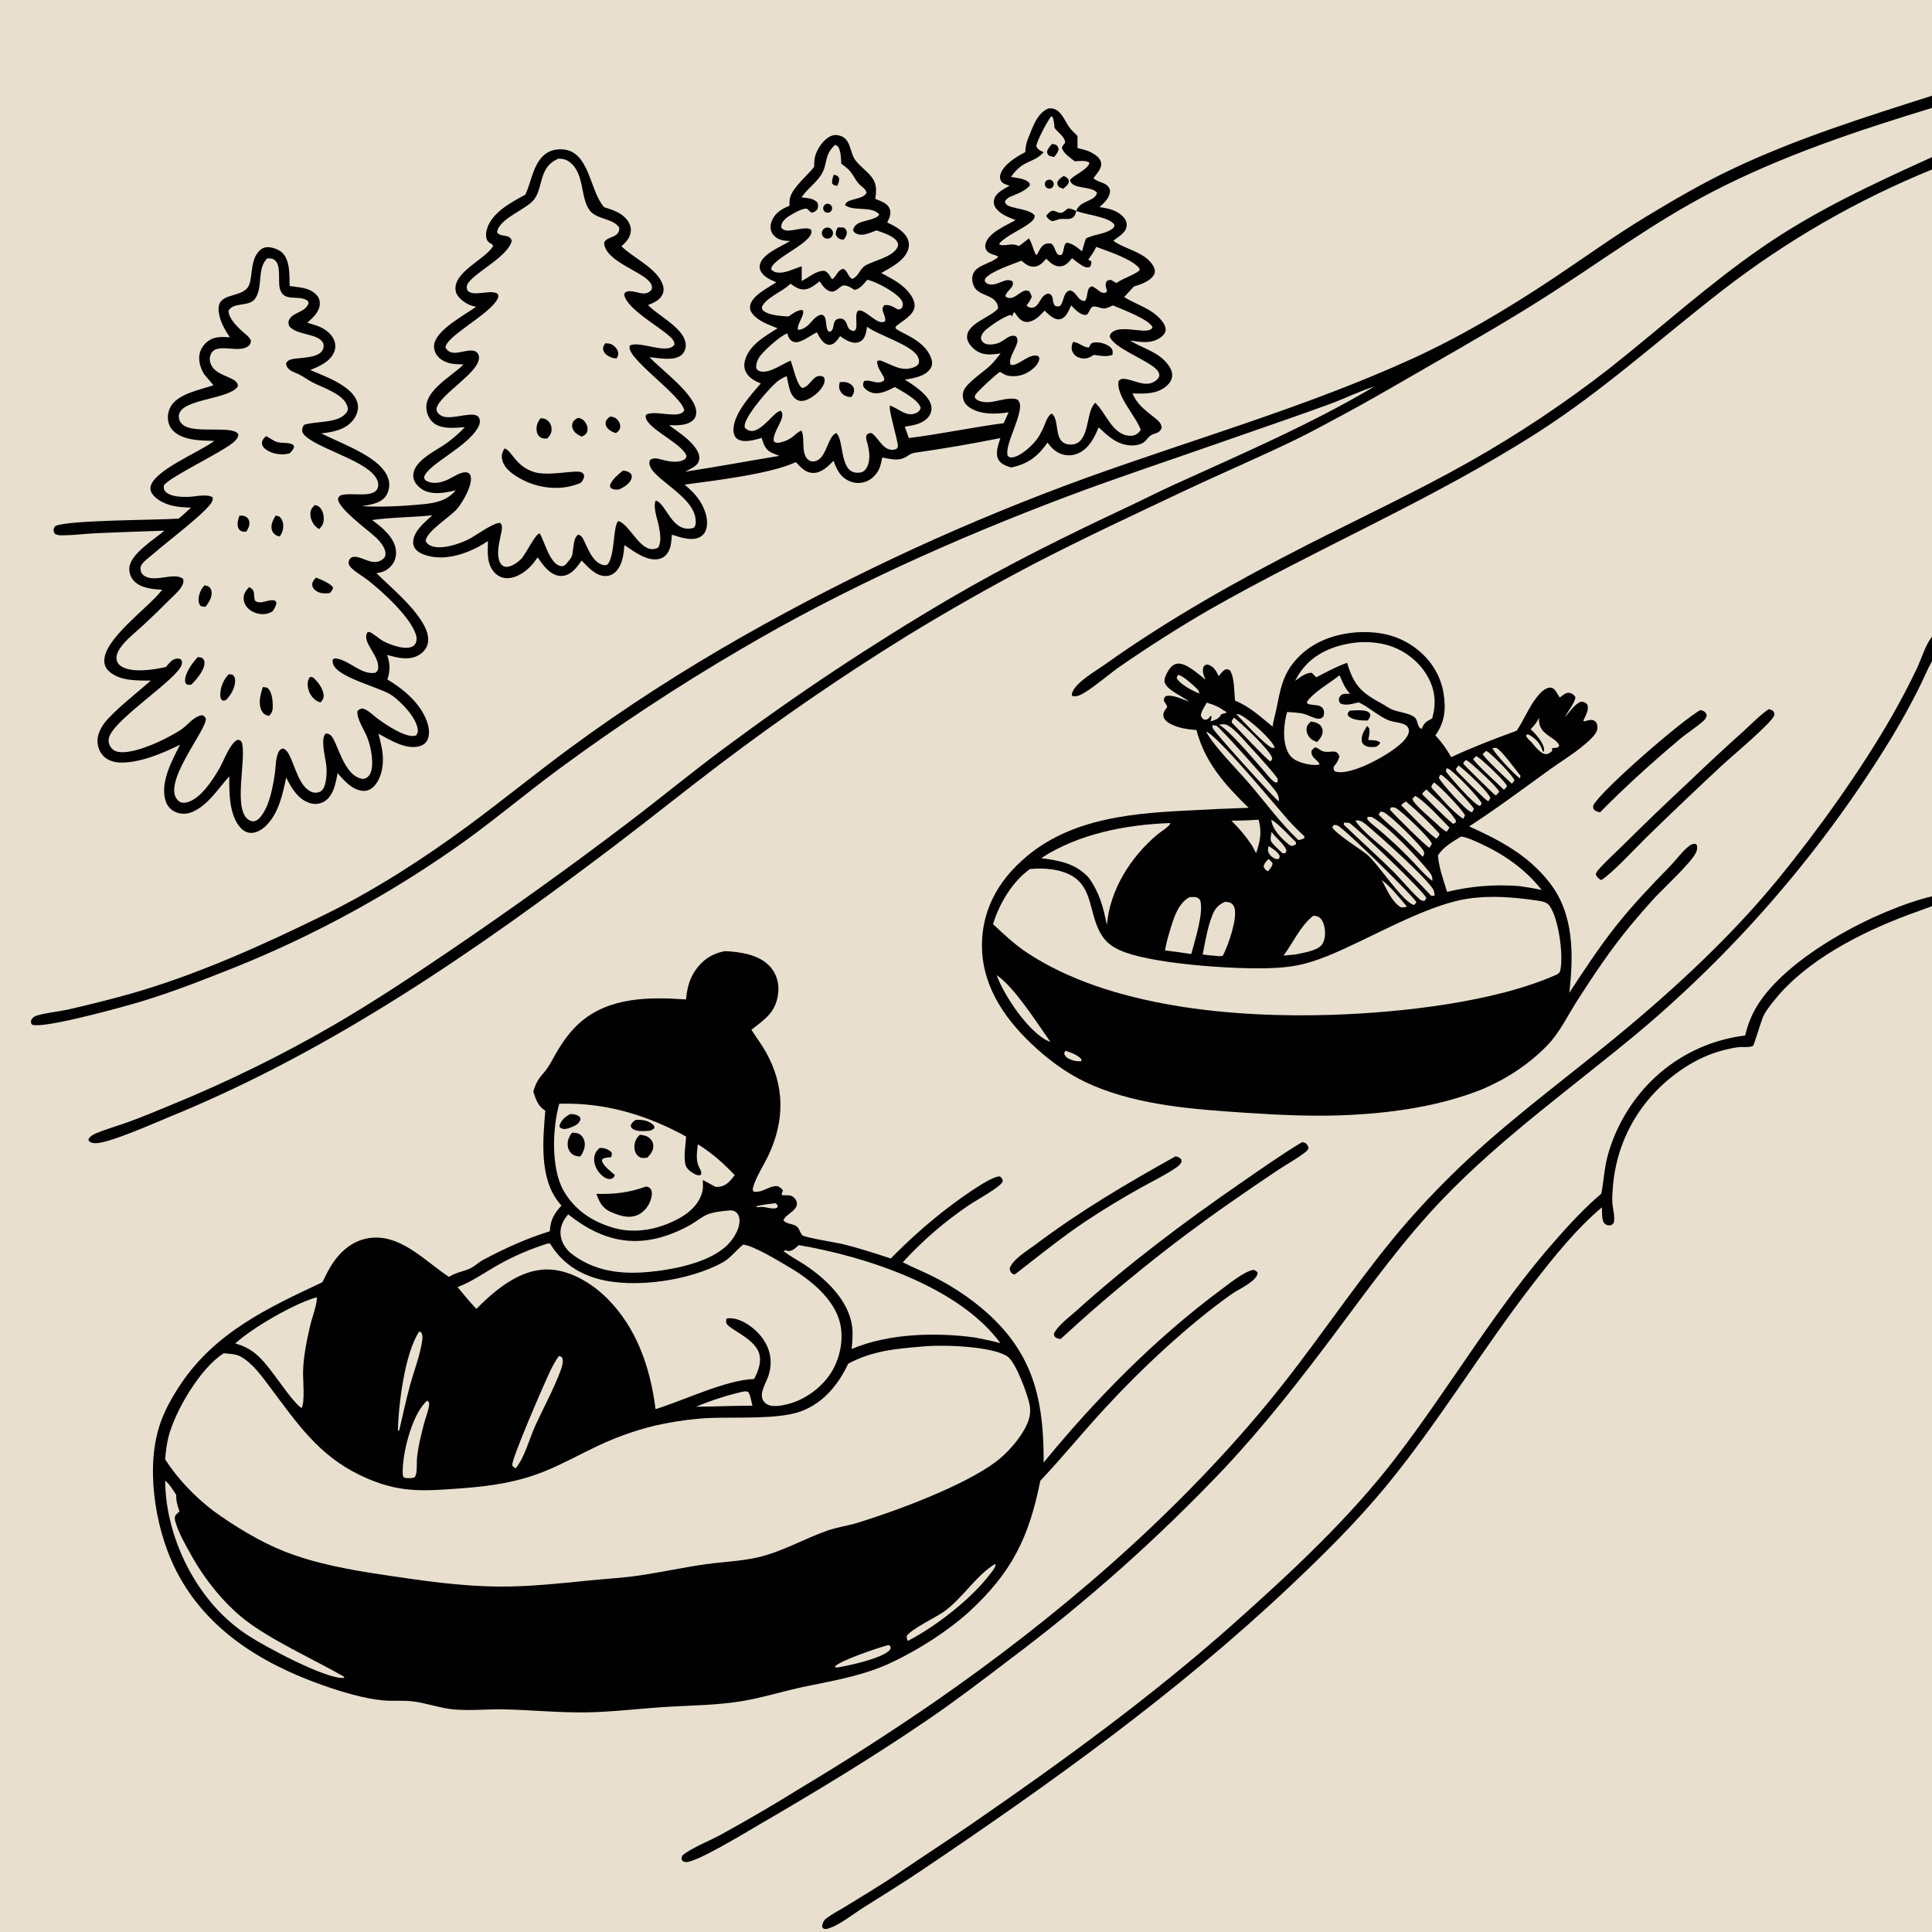 <?xml version="1.0" encoding="UTF-8"?> <svg xmlns="http://www.w3.org/2000/svg" width="206" height="206" viewBox="0 0 206 206" fill="none"><g clip-path="url(#clip0_663_2)"><path d="M0 0H206V10.206V11.505V16.753V18.072V67.889V70.486V95.566V96.621V206H0V0Z" fill="#E8DFCF"></path><path d="M146.542 41.215C144.95 41.708 143.407 42.486 141.838 43.062C138.144 44.418 134.407 45.675 130.695 46.982C125.047 48.971 119.355 50.836 113.751 52.949C101.797 57.457 89.989 62.753 78.969 69.24C75.621 71.198 72.328 73.243 69.089 75.377C65.85 77.51 62.671 79.728 59.55 82.032C55.676 84.89 52.011 88.041 48.032 90.763C46.127 92.08 44.185 93.34 42.206 94.543C40.227 95.746 38.214 96.89 36.168 97.974C34.121 99.059 32.044 100.082 29.937 101.044C27.83 102.006 25.697 102.905 23.537 103.741C20.362 105.002 17.143 106.207 13.852 107.135C12.405 107.544 4.344 109.767 3.393 109.234C3.264 108.981 3.283 108.983 3.354 108.704C3.507 108.519 3.628 108.382 3.868 108.305C4.898 107.977 6.112 107.888 7.181 107.656C9.409 107.155 11.623 106.599 13.823 105.986C21.048 103.926 28.012 100.777 34.741 97.468C39.998 94.884 45.216 91.516 49.928 88.038C53.601 85.328 57.14 82.437 60.816 79.73C66.684 75.408 72.945 71.401 79.279 67.8C82.211 66.138 85.176 64.537 88.175 62.999C91.174 61.461 94.204 59.987 97.265 58.576C100.327 57.166 103.416 55.821 106.534 54.541C109.652 53.261 112.795 52.047 115.964 50.899C127.44 46.767 139.286 43.376 150.401 38.328C155.694 35.925 160.716 32.934 165.551 29.721C168.839 27.536 172.063 25.192 175.439 23.146C178.427 21.336 181.479 19.555 184.636 18.052C191.484 14.792 198.788 12.507 206 10.207V11.505C197.934 13.971 189.982 16.609 182.474 20.509C176.415 23.656 170.998 27.665 165.272 31.341C161.093 34.024 156.819 36.474 152.515 38.943C149.397 40.732 146.323 42.555 143.15 44.248C141.496 45.13 139.85 46.048 138.164 46.866C134.229 48.775 130.207 50.482 126.256 52.35C120.828 54.917 115.367 57.456 110.041 60.23C105.475 62.63 100.992 65.177 96.593 67.872C89.801 72.08 83.221 76.596 76.851 81.419C73.066 84.277 69.375 87.261 65.594 90.127C50.828 101.322 35.451 111.978 18.221 119.023C16.665 119.659 11.73 121.867 10.233 121.894C9.924 121.9 9.677 121.854 9.452 121.627L9.459 121.404C9.655 121.145 9.876 120.997 10.173 120.871C11.323 120.38 12.584 120.035 13.762 119.606C15.334 119.033 16.885 118.373 18.433 117.738C24.265 115.346 30.112 112.479 35.566 109.309C39.908 106.785 44.111 103.986 48.265 101.166C54.631 96.841 60.877 92.351 67.005 87.695C70.445 85.085 73.766 82.331 77.242 79.762C81.102 76.886 85.038 74.117 89.049 71.456C93.061 68.795 97.142 66.245 101.294 63.807C107.456 60.197 113.825 57.06 120.282 54.028C121.914 53.261 123.52 52.438 125.161 51.691C132.372 48.404 139.71 45.264 146.542 41.215Z" fill="#010101"></path><path d="M206 67.889V70.486C205.483 71.421 205.075 72.438 204.594 73.395C203.71 75.15 202.762 76.869 201.749 78.552C200.847 80.033 199.915 81.495 198.954 82.939C197.993 84.382 197.003 85.806 195.984 87.209C194.965 88.613 193.919 89.995 192.844 91.356C191.769 92.717 190.667 94.056 189.538 95.373C188.41 96.689 187.255 97.982 186.074 99.252C184.892 100.522 183.686 101.767 182.454 102.988C181.223 104.209 179.967 105.405 178.687 106.575C177.407 107.746 176.104 108.89 174.778 110.007C167.758 115.857 160.262 121.168 153.905 127.772C149.629 132.214 146.087 137.163 142.402 142.085C138.652 147.094 134.804 152.028 130.517 156.594C128.755 158.452 126.954 160.271 125.114 162.053C123.275 163.834 121.399 165.576 119.486 167.278C117.573 168.98 115.624 170.641 113.641 172.26C111.658 173.88 109.641 175.457 107.591 176.992C104.765 179.148 101.943 181.3 99.007 183.309C93.109 187.345 86.934 191.076 80.755 194.664C79.536 195.371 74.184 198.639 73.125 198.541C72.837 198.514 72.822 198.469 72.666 198.251C72.679 197.88 72.783 197.791 73.089 197.586C74.254 196.806 75.676 196.275 76.914 195.592C79.782 194.016 82.606 192.365 85.385 190.637C90.189 187.76 94.897 184.735 99.511 181.563C112.575 172.518 125.039 161.867 135.181 149.594C139.831 143.967 143.827 137.835 148.44 132.193C150.416 129.776 152.584 127.438 154.807 125.249C159.864 120.272 165.576 116.033 171.08 111.576C177.631 106.272 184.225 100.286 189.565 93.76C193.766 88.627 198.475 82.053 201.751 76.312C202.679 74.689 203.566 72.994 204.372 71.308C204.89 70.224 205.262 68.827 206 67.889Z" fill="#010101"></path><path d="M206 95.566V96.621C205.143 96.928 204.288 97.24 203.435 97.557C198.395 99.447 192.615 102.381 189.201 106.64C188.749 107.204 188.254 107.803 187.964 108.47C187.819 108.804 186.988 111.461 186.944 111.49C186.572 111.733 185.812 111.604 185.371 111.655C184.773 111.725 184.155 111.872 183.574 112.028C182.195 112.396 180.875 113.023 179.678 113.796C175.192 116.692 172.37 121.3 171.968 126.639C171.93 127.144 171.886 127.667 171.913 128.174C171.952 128.893 172.225 129.68 172.071 130.386C171.896 130.569 171.823 130.671 171.543 130.658C171.351 130.65 171.201 130.558 171.068 130.429C170.761 130.132 170.83 129.151 170.809 128.729C168.079 131.013 165.68 134.019 163.506 136.825C158.068 143.843 153.51 151.49 147.877 158.358C144.711 162.218 141.142 165.744 137.515 169.167C125.481 180.525 111.982 190.188 98.282 199.414C96.198 200.818 94.077 202.122 91.956 203.463C90.881 204.145 89.487 205.296 88.264 205.642C88.025 205.71 87.927 205.702 87.716 205.58L87.658 205.322C87.731 205.034 87.812 204.785 88.053 204.592C88.658 204.105 89.48 203.701 90.144 203.286C92.008 202.128 93.883 201.033 95.698 199.794C98.322 198.001 100.993 196.277 103.61 194.474C113.28 187.813 122.943 180.784 131.711 172.962C137.762 167.563 143.899 161.862 148.843 155.408C154.684 147.782 159.521 139.397 165.896 132.183C167.424 130.454 168.969 128.772 170.733 127.283C170.953 126.252 171.008 125.192 171.209 124.158C171.694 121.669 172.926 119.081 174.472 117.077C174.559 116.963 174.647 116.85 174.736 116.738C174.825 116.626 174.916 116.515 175.008 116.406C175.1 116.296 175.193 116.187 175.288 116.08C175.383 115.973 175.479 115.867 175.577 115.762C175.674 115.657 175.773 115.553 175.873 115.451C175.973 115.348 176.074 115.247 176.177 115.147C176.28 115.047 176.383 114.949 176.489 114.852C176.594 114.754 176.7 114.658 176.807 114.564C176.915 114.469 177.023 114.376 177.133 114.284C177.243 114.192 177.354 114.101 177.466 114.012C177.578 113.923 177.692 113.835 177.806 113.749C177.92 113.663 178.035 113.578 178.152 113.495C178.268 113.411 178.386 113.329 178.504 113.249C178.622 113.168 178.742 113.089 178.862 113.012C178.983 112.935 179.104 112.859 179.227 112.784C179.349 112.71 179.472 112.637 179.596 112.565C179.721 112.494 179.846 112.424 179.971 112.356C180.097 112.288 180.224 112.221 180.352 112.156C180.479 112.091 180.608 112.028 180.737 111.966C180.866 111.904 180.996 111.844 181.127 111.786C181.257 111.727 181.389 111.67 181.521 111.615C181.653 111.56 181.786 111.506 181.919 111.454C182.053 111.402 182.187 111.352 182.321 111.303C182.456 111.255 182.591 111.208 182.727 111.163C182.863 111.117 183 111.074 183.137 111.032C183.274 110.991 183.411 110.951 183.549 110.912C183.687 110.874 183.826 110.837 183.964 110.802C184.103 110.768 184.243 110.735 184.382 110.703C184.522 110.672 184.662 110.642 184.803 110.614C184.943 110.587 185.084 110.56 185.225 110.536C185.366 110.512 185.508 110.489 185.649 110.468C185.791 110.448 185.933 110.429 186.075 110.411C186.345 109.301 186.721 108.296 187.313 107.313C190.523 101.985 200.022 97.02 206 95.566Z" fill="#010101"></path><path d="M206 18.073C205.001 18.479 204.01 18.902 203.027 19.343C202.042 19.783 201.066 20.24 200.097 20.714C199.128 21.187 198.168 21.677 197.216 22.184C196.264 22.69 195.321 23.213 194.387 23.751C193.453 24.29 192.528 24.844 191.613 25.414C190.698 25.984 189.793 26.57 188.898 27.171C188.002 27.772 187.118 28.388 186.244 29.019C185.369 29.65 184.506 30.296 183.654 30.956C177.143 35.993 171.057 41.546 164.11 46.013C152.842 53.257 140.492 58.416 128.882 65.048C125.651 66.93 122.497 68.934 119.421 71.059C118.36 71.785 116.099 73.742 115.118 74.125C114.861 74.225 114.568 74.307 114.306 74.186C114.275 74.019 114.292 73.948 114.353 73.792C114.776 72.71 116.826 71.552 117.765 70.883C124.565 66.037 131.897 61.914 139.329 58.127C145.062 55.205 150.883 52.489 156.498 49.335C159.15 47.843 161.742 46.253 164.274 44.566C166.806 42.879 169.272 41.099 171.671 39.227C177.083 34.945 182.171 30.315 187.865 26.386C193.611 22.42 199.679 19.629 206 16.753V18.073Z" fill="#010101"></path><path d="M77.266 101.419C77.53 101.425 77.793 101.44 78.056 101.464C79.575 101.611 81.297 101.998 82.28 103.269C82.883 104.048 83.092 105.027 82.962 105.994C82.693 107.987 81.535 108.683 80.118 109.8C80.637 110.621 81.226 111.381 81.698 112.235C83.679 115.815 83.677 119.483 81.941 123.174C81.483 124.149 80.524 125.652 80.293 126.631C80.242 126.845 80.238 126.874 80.364 127.057C81.348 127.209 82.008 126.392 82.918 126.472C83.182 126.611 83.314 126.675 83.477 126.937L83.324 127.369C83.454 127.445 83.405 127.438 83.543 127.445C83.787 127.458 84.104 127.421 84.337 127.494C84.565 127.566 84.822 127.82 84.913 128.046C85.3 129.009 83.773 129.413 83.536 130.115C83.88 130.565 84.589 130.442 84.987 130.799C85.252 131.036 85.318 131.475 85.547 131.711C85.776 131.948 89.164 132.489 89.735 132.625C91.517 133.051 93.24 133.618 94.981 134.186C96.771 132.357 98.672 130.652 100.685 129.071C101.627 128.342 105.634 125.319 106.619 125.444C106.825 125.597 106.83 125.634 106.918 125.879C106.909 125.921 106.903 125.965 106.889 126.006C106.702 126.559 103.987 128.031 103.266 128.53C102.626 128.964 101.998 129.417 101.384 129.888C100.77 130.359 100.17 130.848 99.585 131.354C99 131.86 98.43 132.383 97.875 132.923C97.321 133.463 96.783 134.019 96.261 134.59C97.301 135.13 98.404 135.566 99.455 136.09C101.892 137.301 104.293 138.958 106.204 140.892C110.515 145.258 111.292 150.095 111.281 155.94C116.821 149.173 123.16 142.732 130.193 137.515C131.067 136.867 132.622 135.591 133.635 135.398C133.866 135.453 133.937 135.51 134.091 135.688C134.101 136.575 132.072 137.456 131.385 137.94C126.762 141.195 121.646 145.988 117.797 150.172C115.463 152.709 113.288 155.377 110.924 157.888C109.717 163.915 107.912 167.639 103.311 171.872C100.991 173.967 97.998 175.855 95.183 177.207C92.186 178.648 88.995 179.173 85.771 179.844C83.471 180.323 81.2 181.06 78.882 181.422C76.4 181.809 73.781 181.842 71.273 181.984C68.401 182.148 65.495 182.528 62.628 182.58C59.684 182.633 56.752 182.333 53.813 182.262C52.036 182.22 50.242 182.422 48.473 182.277C46.951 182.151 45.528 181.6 44.026 181.413C42.97 181.282 41.894 181.398 40.836 181.305C38.829 181.128 36.289 180.351 34.386 179.678C27.71 177.317 21.657 173.556 18.527 166.95C16.491 162.65 15.481 156.215 17.141 151.619C17.657 150.192 18.418 148.853 19.26 147.595C22.962 142.06 28.578 139.438 34.372 136.72C34.696 136.075 35.011 135.409 35.405 134.803C36.284 133.449 37.539 132.347 39.171 132.043C42.593 131.404 45.285 134.452 47.864 136.147C47.915 136.118 47.966 136.09 48.016 136.06C48.734 135.639 49.459 135.573 50.17 135.225C50.653 134.988 51.061 134.573 51.552 134.313C53.834 133.107 56.153 132.042 58.623 131.285C58.691 130.08 59.072 129.41 59.867 128.539C59.783 128.446 59.701 128.351 59.62 128.254C57.495 125.676 57.878 121.547 58.144 118.431C57.352 117.936 57.144 117.238 56.862 116.397C57.101 115.573 57.353 115.086 57.929 114.443C58.535 113.767 58.897 112.979 59.347 112.202C60.023 111.036 60.874 109.862 61.901 108.979C65.03 106.292 69.265 106.296 73.144 106.565C73.269 105.407 73.481 104.408 74.161 103.438C74.948 102.317 75.929 101.675 77.266 101.419Z" fill="#010101"></path><path d="M98.289 143.578C100.364 143.354 105.723 143.512 107.404 144.624C108.319 145.23 109.587 148.712 109.794 149.842C110.028 151.119 109.39 152.269 108.669 153.282C107.975 154.255 107.116 155.162 106.16 155.881C102.8 158.408 95.546 161.114 91.428 162.372C90.352 162.701 89.233 162.839 88.168 163.218C85.69 164.098 83.421 165.44 80.849 166.044C79.055 166.465 77.122 166.522 75.295 166.779C72.965 167.107 70.668 167.607 68.344 167.961C66.547 168.234 64.703 168.332 62.893 168.511C59.623 168.834 56.419 169.195 53.121 169.166C49.029 169.13 45.012 168.537 40.974 167.933C37.367 167.394 33.637 166.741 30.233 165.384C27.743 164.391 24.947 162.7 22.787 161.122C20.832 159.651 18.936 157.674 17.61 155.612C17.674 154.848 17.75 154.097 17.929 153.349C18.603 150.517 21.386 145.816 23.861 144.294C24.416 144.347 25.128 144.36 25.622 144.628C26.947 145.344 27.947 146.79 28.83 147.965C31.682 151.759 33.968 155.17 38.41 157.301C42.432 159.231 45.035 159.005 49.28 158.686C52.365 158.455 55.16 158.05 58.058 156.881C59.995 156.1 61.825 155.072 63.711 154.18C65.948 153.123 68.416 152.262 70.843 151.792C72.428 151.485 74.078 151.259 75.691 151.193C78.38 151.081 82.977 151.367 85.362 150.498C87.775 149.619 89.372 147.664 90.445 145.402C92.988 144.042 95.463 143.811 98.289 143.578Z" fill="#E8DFCF"></path><path d="M58.437 132.579L58.664 132.617C59.833 134.541 61.565 135.749 63.715 136.348C67.599 137.431 73.505 136.541 76.993 134.641C77.899 134.148 78.452 133.342 79.241 132.706C80.397 132.833 83.056 134.476 84.173 135.128C86.339 136.393 88.923 138.459 89.558 141.022C89.982 142.735 89.592 144.763 88.677 146.264C87.661 147.931 85.823 149.274 83.926 149.733C83.288 149.887 82.244 150.087 81.68 149.666C80.647 148.895 81.689 147.509 81.956 146.631C82.15 145.994 82.228 145.307 82.126 144.646C81.913 143.267 81.02 142.11 79.898 141.326C79.281 140.896 78.299 140.428 77.542 140.586C77.512 140.593 77.482 140.6 77.452 140.607C77.445 140.723 77.407 140.911 77.427 141.02C77.555 141.694 80.409 142.622 80.935 144.286C81.231 145.221 80.84 146.214 80.402 147.038C77.455 147.114 72.886 149.33 69.899 150.249C69.344 145.865 67.919 141.608 64.711 138.416C63.073 136.786 60.657 135.334 58.282 135.357C55.341 135.385 52.751 137.59 50.792 139.56C50.086 138.824 49.444 138.02 48.788 137.238C50.3 136.666 51.523 135.781 52.915 134.982C53.788 134.48 54.686 134.029 55.609 133.627C56.532 133.226 57.475 132.876 58.437 132.579Z" fill="#E8DFCF"></path><path d="M59.632 117.689C64.46 117.53 68.969 118.879 73.157 121.187C73.107 122.127 72.893 123.164 73.064 124.091C73.144 124.529 73.493 124.831 73.852 125.062C74.099 125.22 74.396 125.366 74.693 125.293C74.91 125.026 74.632 124.668 74.498 124.359C74.167 123.597 74.329 122.814 74.404 122.01C75.915 122.933 77.122 124.027 78.341 125.297C78.148 125.556 77.935 125.818 77.701 126.041C77.299 126.424 76.858 126.57 76.312 126.556C75.856 126.306 75.397 126.061 74.936 125.82C74.946 126.208 74.987 126.65 74.895 127.028C74.597 128.252 73.681 129.169 72.623 129.784C70.513 131.009 67.94 131.602 65.554 130.954C63.236 130.324 61.285 129.055 60.086 126.942C58.737 124.563 58.902 120.259 59.632 117.689Z" fill="#E8DFCF"></path><path d="M68.846 126.528C68.913 126.533 68.982 126.526 69.048 126.544C69.182 126.581 69.339 126.693 69.403 126.816C69.6 127.194 69.47 127.702 69.329 128.079C69.094 128.71 68.582 129.302 67.954 129.564C66.944 129.985 65.893 129.563 64.96 129.15C64.143 128.706 63.905 128.119 63.582 127.295C65.494 127.351 67.048 127.169 68.846 126.528Z" fill="#010101"></path><path d="M63.933 122.4C64.47 122.401 64.785 122.494 65.192 122.848C65.279 123.118 65.252 123.125 65.143 123.392C64.815 123.416 64.53 123.422 64.23 123.574L64.18 123.804C64.43 124.406 65.074 124.858 65.553 125.279C65.531 125.343 65.502 125.437 65.463 125.491C65.333 125.671 65.15 125.727 64.932 125.711C64.623 125.688 64.309 125.465 64.095 125.255C63.661 124.83 63.343 124.214 63.351 123.597C63.357 123.065 63.553 122.753 63.933 122.4Z" fill="#010101"></path><path d="M68.23 120.995C68.561 121.043 68.908 121.081 69.181 121.291C69.443 121.492 69.63 121.772 69.655 122.106C69.697 122.669 69.386 123.038 69.03 123.428C68.66 123.485 68.35 123.532 68.04 123.263C67.754 123.015 67.635 122.638 67.644 122.269C67.656 121.731 67.839 121.352 68.23 120.995Z" fill="#010101"></path><path d="M60.993 120.775C61.301 120.784 61.594 120.781 61.852 120.971C62.126 121.173 62.29 121.463 62.339 121.798C62.417 122.344 62.184 122.881 61.876 123.316C61.597 123.305 61.272 123.249 61.043 123.08C60.763 122.874 60.563 122.517 60.533 122.172C60.484 121.626 60.668 121.199 60.993 120.775Z" fill="#010101"></path><path d="M60.783 118.788C61.164 118.772 61.511 118.847 61.817 119.082C61.87 119.247 61.924 119.292 61.852 119.461C61.64 119.961 61.181 120.078 60.718 120.269C60.592 120.307 60.452 120.357 60.319 120.37C60.041 120.398 59.901 120.365 59.684 120.199L59.665 119.959C59.923 119.355 60.221 119.118 60.783 118.788Z" fill="#010101"></path><path d="M67.775 119.409C68.392 119.377 69.023 119.438 69.529 119.839C69.717 119.988 69.75 120.015 69.786 120.257C69.627 120.429 69.534 120.467 69.325 120.56C69.204 120.569 69.083 120.576 68.963 120.584C68.485 120.614 67.949 120.647 67.516 120.399C67.32 120.287 67.314 120.226 67.249 120.024C67.356 119.703 67.515 119.598 67.775 119.409Z" fill="#010101"></path><path d="M85.178 132.762C92.294 133.975 102.262 137.199 106.667 143.216C105.773 142.968 104.87 142.792 103.962 142.614C99.802 142.038 94.713 142.174 90.809 143.837C90.876 143.061 90.961 142.244 90.862 141.469C90.506 138.693 88.161 136.459 85.962 134.961C85.196 134.44 84.346 134.022 83.617 133.453C83.593 133.435 83.569 133.415 83.545 133.396L83.536 133.507L83.701 133.285C83.822 133.333 83.949 133.384 84.081 133.39C84.469 133.408 84.796 133.085 85.07 132.855L85.178 132.762Z" fill="#E8DFCF"></path><path d="M77.492 129.093C77.813 129.057 78.112 129.009 78.402 129.196C78.677 129.372 78.807 129.648 78.841 129.962C78.932 130.806 78.441 131.687 77.938 132.325C76.216 134.509 72.095 135.314 69.503 135.589C66.322 135.927 63.32 135.606 60.774 133.55C60.237 133.016 59.855 132.435 59.774 131.67C59.683 130.821 60.05 130.108 60.58 129.479C64.549 132.627 68.385 133.234 72.993 130.933C75.135 129.863 74.702 129.346 77.492 129.093Z" fill="#E8DFCF"></path><path d="M33.783 138.319C33.831 139.049 33.251 140.558 33.07 141.349C32.704 142.953 32.34 144.675 32.315 146.32C32.302 147.142 32.525 149.486 32.164 150.137C31.345 149.624 29.834 147.364 29.156 146.496C27.989 144.943 27.032 143.765 25.085 143.252C26.893 141.576 31.432 138.951 33.783 138.319Z" fill="#E8DFCF"></path><path d="M17.612 157.875C18.089 158.241 18.451 158.906 18.792 159.397C18.761 160.034 18.94 160.556 19.132 161.154C18.996 161.294 18.857 161.425 18.714 161.557C18.6 161.817 18.624 161.977 18.699 162.24C19.071 163.544 19.81 164.771 20.465 165.95C21.8 168.351 23.889 170.973 26.072 172.676C28.887 174.873 33.352 176.881 36.571 178.715C36.699 178.795 36.648 178.739 36.709 178.894C36.673 178.899 36.637 178.908 36.601 178.91C34.645 179.009 28.179 175.525 26.396 174.349C25.919 174.035 25.457 173.699 25.013 173.34C24.568 172.981 24.142 172.6 23.735 172.199C20.046 168.585 17.645 163.064 17.612 157.875Z" fill="#E8DFCF"></path><path d="M59.587 144.584C59.699 144.604 59.797 144.647 59.902 144.688C59.957 144.814 59.971 144.829 59.996 144.982C60.057 145.345 59.874 145.867 59.748 146.203C59.002 148.2 57.948 150.101 57.063 152.04C56.421 153.445 55.964 155.381 54.978 156.56C54.953 156.544 54.926 156.53 54.901 156.512C54.792 156.433 54.63 156.355 54.618 156.211C54.562 155.505 58.048 147.473 58.635 146.25C58.915 145.665 59.217 145.117 59.587 144.584Z" fill="#E8DFCF"></path><path d="M45.544 149.343C45.628 149.414 45.715 149.454 45.742 149.569C45.842 150.003 45.373 151.187 45.25 151.656C44.926 152.884 44.586 154.208 44.464 155.472C44.404 156.088 44.529 156.942 44.247 157.491C43.923 157.661 43.542 157.604 43.186 157.589L42.989 157.45C42.908 157.084 42.933 156.732 42.956 156.361C43.082 154.374 44.019 150.685 45.544 149.343Z" fill="#E8DFCF"></path><path d="M44.712 141.961L44.926 142.094C45.069 142.373 45.063 142.572 45.023 142.874C44.815 144.467 44.168 146.087 43.739 147.636C43.299 149.226 42.962 150.857 42.58 152.462L42.506 152.576L42.428 152.492C42.486 149.765 43.172 144.208 44.712 141.961Z" fill="#E8DFCF"></path><path d="M106.086 166.77L106.155 166.86C106.149 166.89 106.146 166.921 106.137 166.951C106.028 167.307 105.658 167.717 105.427 168.015C103.421 170.592 99.729 173.447 96.81 174.96C96.674 174.763 96.695 174.693 96.674 174.461C97.012 173.784 99.849 172.403 100.589 171.883C102.621 170.456 104.073 167.972 106.086 166.77Z" fill="#E8DFCF"></path><path d="M79.234 148.382C79.446 148.354 79.575 148.327 79.774 148.418C80.041 148.808 80.096 149.424 80.227 149.881C78.773 149.891 77.32 149.92 75.867 149.968L74.221 149.991C75.031 149.65 75.855 149.345 76.692 149.076C77.529 148.808 78.377 148.576 79.234 148.382Z" fill="#E8DFCF"></path><path d="M94.619 175.428L94.803 175.418L94.949 175.561C94.949 175.691 94.984 175.801 94.895 175.907C94.119 176.826 90.46 177.613 89.249 177.799C89.164 177.792 89.077 177.756 88.995 177.732C89.414 177.092 93.67 175.69 94.619 175.428Z" fill="#E8DFCF"></path><path d="M82.663 128.292L82.721 128.305C82.899 128.459 82.886 128.462 82.919 128.697C82.557 129.082 81.62 128.628 81.08 128.688C81.052 128.691 81.023 128.696 80.995 128.7C80.883 128.72 80.772 128.712 80.659 128.711L80.688 128.602C81.338 128.447 82.002 128.377 82.663 128.292Z" fill="#E8DFCF"></path><path d="M111.785 11.563C111.848 11.56 111.911 11.557 111.974 11.555C113.044 11.524 113.452 12.743 113.956 13.482C114.211 13.856 114.556 14.18 114.883 14.491C114.903 14.92 114.887 15.353 114.884 15.783C115.364 15.903 115.878 16.008 116.319 16.237C116.75 16.46 117.286 16.807 117.398 17.317C117.535 17.941 116.933 18.516 116.598 18.979C116.805 19.339 117.774 19.445 118.12 19.842C118.279 20.023 118.381 20.226 118.354 20.474C118.284 21.114 117.687 21.7 117.224 22.081C118.139 22.21 119.022 22.387 119.711 23.065C119.984 23.333 120.146 23.645 120.13 24.036C120.099 24.838 119.225 25.222 118.714 25.672C119.978 26.626 122.241 26.87 123.038 28.493C123.156 28.733 123.186 28.991 123.067 29.239C122.721 29.965 121.613 30.338 120.897 30.55L119.862 31.673C121.202 32.503 122.775 32.884 123.827 34.141C124.084 34.45 124.368 34.893 124.267 35.317C124.203 35.587 123.994 35.798 123.779 35.958C122.791 36.692 121.613 36.476 120.488 36.306C121.662 37.046 123.134 37.423 124.127 38.41C124.555 38.836 125.017 39.422 124.984 40.062C124.964 40.469 124.738 40.829 124.446 41.1C123.429 42.04 122.036 41.992 120.751 41.948C121.287 43.194 122.144 43.758 123.145 44.569C123.516 44.87 123.812 45.106 123.865 45.605C123.623 46.288 123.104 46.121 122.637 46.472C122.44 46.62 122.305 46.82 122.141 46.999C121.804 47.368 121.187 47.497 120.706 47.496C119.198 47.492 118.171 46.54 117.151 45.566C116.747 46.482 116.334 47.406 115.503 48.023C114.954 48.43 114.267 48.635 113.586 48.517C112.724 48.368 112.195 47.874 111.697 47.195C110.658 48.661 109.616 49.473 107.821 49.846C107.317 49.692 106.743 49.506 106.467 49.019C106.074 48.327 106.455 47.403 106.669 46.709C103.651 47.316 100.617 47.837 97.569 48.271C97.213 48.321 97.027 48.44 96.733 48.637C95.853 49.226 95.055 48.952 94.072 48.777C94.005 49.115 93.93 49.465 93.819 49.791C93.601 50.431 93.071 51.024 92.453 51.3C92.377 51.333 92.3 51.362 92.222 51.387C92.143 51.412 92.064 51.433 91.983 51.45C91.902 51.466 91.821 51.479 91.739 51.487C91.657 51.495 91.575 51.498 91.492 51.498C91.41 51.497 91.328 51.492 91.246 51.482C91.164 51.473 91.082 51.459 91.002 51.441C90.922 51.423 90.842 51.401 90.764 51.374C90.686 51.348 90.61 51.317 90.535 51.282C89.576 50.849 89.218 50.057 88.878 49.132C88.317 49.706 87.609 50.413 86.753 50.426C85.891 50.44 85.403 49.843 84.858 49.273C82.141 50.549 76.118 51.25 72.998 51.671C73.6 52.188 74.157 52.704 74.592 53.373C75.126 54.193 75.573 55.343 75.323 56.332C75.223 56.731 75.006 57.06 74.641 57.259C73.77 57.736 72.515 57.283 71.639 57.009C71.59 57.627 71.571 58.306 71.249 58.854C71.017 59.249 70.679 59.522 70.224 59.609C68.941 59.855 67.588 58.795 66.579 58.119C66.506 59.065 66.377 60.193 65.695 60.915C65.378 61.251 64.965 61.436 64.5 61.42C63.468 61.386 62.684 60.444 62.02 59.766C61.686 60.235 61.351 60.724 60.873 61.06C60.485 61.333 60.015 61.477 59.543 61.386C58.522 61.187 57.882 60.215 57.323 59.428C57.149 59.674 56.974 59.929 56.778 60.159C56.149 60.895 55.146 61.621 54.141 61.649C53.621 61.664 53.14 61.468 52.774 61.098C51.874 60.186 51.998 58.864 52.03 57.694C50.67 58.586 49.159 59.258 47.523 59.415C46.601 59.503 45.17 59.35 44.447 58.7C44.193 58.472 44.055 58.163 44.055 57.822C44.055 56.65 45.312 55.671 46.1 54.938C43.965 55.181 41.792 55.136 39.669 55.451C39.697 55.47 39.726 55.488 39.753 55.508C40.744 56.23 41.999 57.279 42.199 58.553C42.294 59.16 42.177 59.757 41.789 60.243C41.35 60.795 40.821 61.034 40.136 61.113C41.745 62.694 43.78 64.36 44.978 66.268C45.41 66.955 45.815 67.85 45.597 68.678C45.457 69.212 45.05 69.641 44.57 69.895C43.533 70.446 42.342 70.123 41.282 69.832C41.6 70.793 41.619 71.484 41.303 72.448C43.022 73.472 44.777 74.944 45.505 76.872C45.736 77.483 45.87 78.316 45.561 78.925C45.405 79.231 45.13 79.437 44.806 79.54C43.34 80.009 41.605 78.911 40.353 78.233C40.59 79.163 40.834 80.064 40.829 81.033C40.824 82.03 40.545 83.236 39.777 83.933C39.475 84.208 39.103 84.355 38.693 84.324C37.566 84.24 36.682 83.236 36 82.433C35.958 82.666 35.912 82.899 35.86 83.13C35.665 84.01 35.384 84.984 34.553 85.471C34.089 85.743 33.554 85.789 33.043 85.63C31.768 85.231 31.082 84.025 30.517 82.911C30.134 84.688 29.73 86.668 28.396 88.01C27.97 88.439 27.373 88.826 26.745 88.808C26.322 88.796 25.962 88.59 25.676 88.288C24.421 86.966 24.439 84.485 24.444 82.777C23.271 84.076 22.178 85.867 20.499 86.579C19.937 86.817 19.279 86.835 18.719 86.587C18.224 86.367 17.856 85.973 17.679 85.46C17.009 83.509 18.337 81.092 19.198 79.404C17.403 80.298 15 81.313 12.962 81.31C12.244 81.309 11.511 81.126 11.005 80.587C10.598 80.155 10.368 79.519 10.394 78.928C10.423 78.293 10.735 77.632 11.11 77.129C12.088 75.82 14.756 73.751 16.072 72.572C14.655 72.555 12.993 72.626 11.803 71.728C11.429 71.445 11.172 71.093 11.127 70.617C10.904 68.224 15.741 64.897 17.297 62.883C16.302 62.828 15.017 62.713 14.294 61.953C13.943 61.583 13.746 61.038 13.793 60.529C13.933 59.032 16.435 57.521 17.53 56.585C15.095 56.66 12.661 56.751 10.227 56.855C9.076 56.911 7.92 57.065 6.768 57.077C6.495 57.079 6.152 57.09 5.908 56.947C5.806 56.887 5.741 56.738 5.725 56.625C5.687 56.359 5.753 56.269 5.908 56.081C7.322 55.435 16.708 55.465 19.044 55.297C19.508 54.932 19.934 54.523 20.367 54.123C20.012 54.109 19.655 54.097 19.3 54.066C18.219 53.971 16.971 53.597 16.272 52.712C16.09 52.482 16.005 52.213 16.054 51.916C16.338 50.192 21.267 48.193 22.738 47.091C22.773 47.064 22.808 47.037 22.844 47.009C21.754 46.98 20.572 46.984 19.539 46.595C18.907 46.357 18.293 45.94 18.042 45.288C17.82 44.712 17.867 44.05 18.125 43.495C18.821 41.995 21.314 41.586 22.761 41.071L21.799 39.942C21.445 39.381 21.244 38.825 21.239 38.154C21.235 37.556 21.517 36.972 21.951 36.568C22.729 35.844 23.53 35.91 24.509 35.961C23.962 35.148 23.494 34.343 23.337 33.36C22.985 31.156 25.399 31.83 26.362 30.719C27.004 29.977 26.593 28.074 27.494 26.922C27.736 26.613 28.035 26.391 28.438 26.358C28.93 26.319 29.686 26.573 30.051 26.902C30.956 27.716 30.857 29.373 30.881 30.489C31.851 30.663 32.811 30.61 33.608 31.311C33.936 31.6 34.104 31.933 34.099 32.375C34.091 33.246 33.351 33.878 32.767 34.413C33.142 34.521 33.522 34.625 33.886 34.763C34.6 35.034 35.333 35.542 35.627 36.274C35.648 36.327 35.667 36.38 35.683 36.435C35.699 36.489 35.712 36.545 35.722 36.6C35.733 36.656 35.741 36.713 35.745 36.77C35.75 36.826 35.752 36.883 35.75 36.94C35.749 36.997 35.745 37.053 35.738 37.11C35.731 37.166 35.721 37.222 35.709 37.278C35.696 37.333 35.68 37.388 35.662 37.442C35.644 37.496 35.623 37.549 35.599 37.6C35.148 38.598 34.031 39.062 33.085 39.456C34.277 39.96 35.551 40.439 36.624 41.169C37.303 41.63 38.012 42.28 38.151 43.13C38.248 43.723 38.017 44.323 37.654 44.787C36.836 45.832 35.486 46.073 34.248 46.215C35.73 46.935 37.295 47.554 38.722 48.377C39.796 48.997 41.147 49.939 41.45 51.212C41.584 51.775 41.469 52.422 41.137 52.899C40.585 53.691 39.464 53.812 38.592 53.974C40.71 54.083 42.916 53.972 45.026 53.772C46.407 53.641 47.664 53.397 48.593 52.281C48.016 52.415 47.424 52.55 46.83 52.573C45.994 52.606 45.235 52.468 44.617 51.867C44.285 51.544 44.056 51.157 44.064 50.682C44.093 49.117 46.494 48.065 47.62 47.252C48.333 46.737 48.958 46.184 49.568 45.552C48.477 45.61 47.004 45.822 46.127 45.005C45.7 44.608 45.451 43.968 45.457 43.389C45.476 41.546 48.118 40.127 49.315 38.965L49.427 38.856C49.118 38.851 48.806 38.844 48.498 38.817C47.823 38.758 47.069 38.501 46.64 37.949C46.353 37.579 46.221 37.145 46.305 36.679C46.585 35.139 49.524 33.597 50.763 32.715C50.435 32.638 50.094 32.551 49.8 32.38C49.307 32.093 48.672 31.607 48.582 31.001C48.284 28.989 51.688 27.717 52.59 26.232C52.498 25.954 52.136 25.963 51.954 25.631C51.761 25.277 51.814 24.76 51.928 24.392C52.475 22.633 54.52 21.57 56.021 20.752C56.646 19.408 56.828 17.607 57.969 16.569C58.545 16.046 59.294 15.863 60.059 15.931C62.843 16.176 62.874 20.274 64.345 22.003C64.371 22.034 64.398 22.064 64.425 22.094C65.301 22.373 66.21 22.649 66.817 23.389C67.101 23.736 67.314 24.206 67.26 24.664C67.177 25.36 66.771 25.82 66.257 26.254C67.538 27.513 69.934 28.541 70.622 30.234C70.776 30.612 70.817 31.006 70.642 31.384C70.343 32.025 69.701 32.288 69.086 32.531C70.097 33.501 71.374 34.178 72.324 35.188C72.752 35.643 73.156 36.248 73.119 36.9C73.097 37.289 72.913 37.664 72.6 37.901C71.789 38.512 70.203 38.172 69.25 38.078C70.507 39.441 74.204 42.083 74.238 43.941C74.244 44.258 74.148 44.559 73.915 44.785C73.267 45.409 72.166 45.355 71.335 45.339C72.27 46.023 73.348 46.71 74.064 47.632C74.371 48.028 74.658 48.539 74.541 49.059C74.386 49.744 73.598 49.974 73.059 50.295C76.412 49.783 79.758 49.157 83.107 48.606C82.82 48.499 82.523 48.392 82.248 48.256C81.583 47.927 81.416 47.341 81.208 46.688C80.839 46.802 80.441 46.914 80.059 46.976C79.594 47.051 78.938 47.08 78.555 46.752C78.334 46.563 78.24 46.298 78.213 46.017C78.052 44.293 80.055 42.119 81.116 40.888C80.508 40.624 79.939 40.354 79.583 39.76C79.339 39.352 79.313 38.908 79.429 38.454C79.851 36.805 81.571 35.84 82.911 35.005C82.008 34.642 80.896 34.267 80.259 33.49C80.045 33.228 79.922 32.94 79.985 32.593C80.187 31.48 81.915 30.69 82.776 30.099C82.282 29.886 81.746 29.667 81.371 29.268C81.125 29.007 80.957 28.688 81.007 28.318C81.175 27.082 83.305 26.298 84.25 25.696C83.889 25.688 83.528 25.663 83.184 25.544C82.812 25.415 82.455 25.133 82.285 24.773C82.091 24.363 82.146 23.882 82.327 23.478C82.701 22.647 83.38 22.27 84.176 21.937C84.18 21.647 84.165 21.309 84.252 21.029C84.6 19.912 86.071 18.727 86.806 17.799C86.81 17.549 86.813 17.296 86.84 17.047C86.929 16.22 87.517 15.268 88.167 14.76C88.482 14.514 88.872 14.348 89.278 14.407C90.809 14.63 90.522 16.191 91.228 17.11C91.732 17.765 92.45 18.241 92.951 18.893C93.511 19.624 93.452 20.355 93.325 21.207C93.412 21.24 93.499 21.272 93.585 21.307C94.088 21.511 94.698 21.747 94.882 22.315C95.044 22.817 94.822 23.282 94.599 23.722C95.368 24.08 96.234 24.531 96.683 25.283C96.919 25.68 96.977 26.141 96.838 26.584C96.459 27.801 94.992 28.525 93.965 29.109C94.867 29.599 95.831 30.071 96.564 30.804C97.014 31.253 97.554 31.955 97.519 32.63C97.468 33.609 96.205 34.21 95.545 34.782C95.526 34.85 95.449 34.926 95.486 34.986C95.779 35.459 98.772 36.214 99.343 38.389C99.422 38.694 99.389 39.025 99.211 39.291C98.638 40.149 97.399 40.327 96.464 40.485C96.603 40.559 96.734 40.631 96.865 40.718C97.726 41.291 99.12 42.234 99.302 43.326C99.367 43.721 99.26 44.113 99.017 44.429C98.424 45.198 97.373 45.356 96.476 45.494L96.903 46.707C100.288 46.286 103.634 45.567 107.016 45.121L107.543 43.963C106.207 44.178 104.595 44.232 103.408 43.465C103.037 43.225 102.746 42.861 102.678 42.416C102.638 42.147 102.656 41.874 102.765 41.623C103.132 40.778 104.861 39.663 105.562 38.995C105.983 38.593 106.336 38.143 106.688 37.681C105.884 37.797 105.039 37.921 104.292 37.513C103.838 37.264 103.255 36.71 103.142 36.183C102.791 34.543 105.725 33.832 106.429 32.869C106.317 31.532 104.911 31.639 104.119 30.904C103.822 30.627 103.663 30.121 103.661 29.725C103.653 28.234 105.675 28.194 106.433 27.389C106.284 27.264 106.351 27.297 106.173 27.235C105.816 27.113 105.456 27.044 105.214 26.728C105.04 26.5 105.02 26.293 105.082 26.02C105.358 24.802 107.312 24.039 108.284 23.467C107.559 23.174 106.714 22.874 106.218 22.237C106.007 21.965 105.925 21.686 105.984 21.341C106.117 20.571 107.052 20.148 107.651 19.801C107.298 19.686 106.874 19.596 106.701 19.228C106.605 19.023 106.609 18.805 106.672 18.592C106.981 17.547 108.402 16.694 109.317 16.221C109.342 15.675 109.435 15.212 109.645 14.704C110.119 13.556 110.569 12.066 111.785 11.563Z" fill="#010101"></path><path d="M28.5 27.547C28.755 27.55 29.011 27.542 29.233 27.688C30.035 28.214 29.609 29.94 29.843 30.788C30.253 32.268 31.783 31.401 32.746 32.033C32.883 32.123 32.867 32.189 32.907 32.334C32.547 33.334 31.294 33.245 30.847 34.057C30.705 34.316 30.761 34.513 30.831 34.776C31.515 35.576 32.972 35.558 33.893 36.048C34.166 36.193 34.425 36.404 34.492 36.722C34.547 36.983 34.471 37.231 34.319 37.443C33.801 38.169 32.108 38.13 31.289 38.267C30.924 38.328 30.728 38.406 30.508 38.704C30.512 38.987 30.579 39.148 30.791 39.345C31.101 39.633 31.515 39.742 31.887 39.925C32.403 40.18 32.863 40.538 33.376 40.799C34.475 41.358 36.592 42.013 37.026 43.276C37.102 43.497 37.128 43.709 36.996 43.915C36.18 45.182 33.708 44.877 32.456 45.285C32.325 45.432 32.266 45.515 32.234 45.718C32.193 45.98 32.237 46.142 32.411 46.34C33.647 47.745 38.661 48.988 39.984 50.781C40.235 51.12 40.413 51.536 40.295 51.963C39.938 53.259 37.233 52.374 36.227 52.861C36.132 52.987 36.041 53.048 36.045 53.215C36.067 54.218 39.202 56.497 40.001 57.234C40.469 57.666 41.159 58.427 41.1 59.124C41.078 59.388 40.967 59.515 40.759 59.665C39.74 60.398 38.709 59.345 37.758 59.37C37.545 59.376 37.36 59.484 37.256 59.672C37.158 59.849 37.141 60.111 37.248 60.288C37.572 60.823 38.663 61.419 39.191 61.833C40.789 63.088 43.709 65.727 44.348 67.666C44.453 67.985 44.453 68.409 44.254 68.695C43.657 69.552 41.567 68.743 40.839 68.349C40.543 68.189 39.641 67.426 39.374 67.384C39.313 67.374 39.251 67.401 39.19 67.41C38.488 68.449 40.509 69.913 40.316 71.275C40.279 71.538 40.22 71.57 40.028 71.728C38.573 72.02 37.251 70.405 35.881 70.219C35.664 70.189 35.662 70.189 35.483 70.328C35.466 70.445 35.458 70.465 35.47 70.597C35.619 72.208 40.527 73.235 41.836 74.177C42.82 74.886 44.432 76.548 44.547 77.822C44.571 78.096 44.513 78.208 44.355 78.422C43.338 78.781 41.085 77.231 40.235 76.604C39.762 76.255 39.219 75.648 38.63 75.541C38.355 75.606 38.317 75.619 38.117 75.817C37.988 76.606 38.911 77.936 39.194 78.715C39.414 79.324 39.562 79.951 39.639 80.594C39.712 81.257 39.765 82.258 39.276 82.777C39.115 82.947 38.868 83.075 38.627 83.04C36.634 82.749 35.983 79.081 35.298 78.44C35.109 78.263 34.982 78.222 34.729 78.21C34.117 78.759 34.738 80.912 34.805 81.731C34.846 82.24 34.825 82.745 34.742 83.248C34.672 83.659 34.535 84.202 34.132 84.414C33.904 84.534 33.573 84.553 33.325 84.473C31.872 84.004 31.451 81.555 30.774 80.379C30.611 80.096 30.456 79.887 30.125 79.802C29.84 79.931 29.733 80.063 29.624 80.36C29.389 81.005 29.401 81.792 29.307 82.475C29.145 83.645 28.907 84.788 28.486 85.893C28.229 86.429 27.813 87.324 27.21 87.535C26.978 87.616 26.795 87.569 26.581 87.453C24.74 86.462 26.352 80.799 25.768 79.11C25.571 78.91 25.587 78.901 25.309 78.888C24.513 79.281 23.877 81.084 23.424 81.879C22.724 83.107 21.38 85.215 19.9 85.559C19.601 85.629 19.278 85.606 19.035 85.397C17.057 83.693 22.064 77.833 21.951 76.62C21.798 76.37 21.802 76.356 21.529 76.257C20.657 76.399 20.063 77.258 19.376 77.749C18.978 78.033 18.518 78.267 18.092 78.507C16.869 79.194 13.784 80.572 12.409 80.117C12.082 80.009 11.84 79.779 11.695 79.47C11.534 79.126 11.549 78.771 11.702 78.428C12.605 76.399 19.025 72.311 19.373 70.849C19.441 70.564 19.418 70.522 19.268 70.294C19.091 70.224 18.998 70.206 18.803 70.231C18.315 70.295 17.994 70.765 17.699 71.115C16.436 71.408 14.081 71.789 12.926 71.045C12.656 70.872 12.486 70.632 12.431 70.313C12.361 69.9 12.581 69.439 12.807 69.109C13.445 68.182 14.444 67.431 15.267 66.667C16.215 65.789 17.145 64.89 18.054 63.972C18.471 63.553 19.011 63.101 19.327 62.601C19.503 62.321 19.608 62.067 19.535 61.735C18.596 60.938 16.495 62.181 15.357 61.378C15.127 61.216 15.023 61.035 14.995 60.759C14.976 60.574 14.976 60.418 15.072 60.252C15.311 59.841 15.953 59.399 16.314 59.082C17.828 57.755 21.287 55.176 22.389 53.811C22.595 53.555 22.715 53.366 22.681 53.036C22.109 52.629 20.814 52.954 20.146 52.976C19.417 52.999 18.157 52.982 17.636 52.417C17.445 52.21 17.462 52.016 17.473 51.755C18.067 50.862 23.453 48.34 24.841 47.204C25.136 46.963 25.374 46.716 25.419 46.325C24.933 45.326 21.04 46.24 19.647 45.398C19.358 45.223 19.163 44.968 19.09 44.636C18.622 42.489 24.414 42.692 25.362 41.193C25.429 40.216 23.356 40.205 22.635 39.116C22.425 38.8 22.314 38.401 22.397 38.025C22.779 36.279 25.378 37.802 26.495 36.886C26.698 36.719 26.726 36.567 26.757 36.321C26.581 35.879 26.121 35.606 25.782 35.286C25.22 34.757 24.386 33.937 24.366 33.133C24.886 32.169 26.599 32.753 27.216 31.826C28.078 30.527 27.368 28.645 28.5 27.547Z" fill="#E8DFCF"></path><path d="M26.56 62.599L26.893 62.81C27.047 63.028 27.08 63.138 27.092 63.408C27.102 63.641 27.123 63.818 27.187 64.042C27.765 64.527 28.563 63.879 29.227 64.015C29.377 64.046 29.39 64.121 29.472 64.235C29.441 64.613 29.263 64.894 29.05 65.195C28.836 65.311 28.602 65.412 28.361 65.454C27.781 65.555 27.126 65.392 26.655 65.041C26.292 64.771 26.023 64.379 25.986 63.92C25.94 63.348 26.19 63.002 26.56 62.599Z" fill="#010101"></path><path d="M28.354 46.512C28.53 46.58 28.473 46.548 28.616 46.634C28.906 46.807 29.221 47.032 29.545 47.132C30.032 47.281 30.746 47.149 31.183 47.391C31.34 47.478 31.312 47.512 31.362 47.672C31.248 47.969 31.088 48.125 30.867 48.342C30.734 48.377 30.602 48.404 30.466 48.423C29.756 48.521 28.815 48.325 28.257 47.855C28.062 47.691 27.926 47.484 27.934 47.22C27.943 46.901 28.145 46.719 28.354 46.512Z" fill="#010101"></path><path d="M21.082 70.072C21.267 70.069 21.407 70.109 21.584 70.162C21.75 70.372 21.803 70.425 21.802 70.707C21.801 71.463 20.92 72.493 20.4 72.994C20.254 73.021 20.119 73.013 19.971 73.01C19.786 72.849 19.74 72.828 19.736 72.563C19.727 71.743 20.535 70.645 21.082 70.072Z" fill="#010101"></path><path d="M28.025 73.261C28.178 73.281 28.436 73.271 28.552 73.374C28.964 73.74 29.07 74.576 29.081 75.097C29.092 75.631 29.088 75.921 28.696 76.325C28.662 76.318 28.628 76.314 28.595 76.307C28.272 76.237 28.086 76.111 27.923 75.824C27.494 75.068 27.766 74.03 28.025 73.261Z" fill="#010101"></path><path d="M24.397 71.884L24.79 71.933C24.993 72.125 25.077 72.285 25.074 72.572C25.066 73.346 24.617 74.134 24.077 74.657L23.788 74.715L23.582 74.577C23.525 74.43 23.49 74.297 23.488 74.139C23.487 74.035 23.491 73.931 23.5 73.827C23.509 73.724 23.524 73.621 23.543 73.519C23.562 73.416 23.587 73.315 23.616 73.215C23.645 73.116 23.679 73.017 23.718 72.921C23.757 72.824 23.8 72.73 23.849 72.638C23.897 72.546 23.949 72.456 24.006 72.369C24.063 72.282 24.124 72.198 24.189 72.117C24.255 72.036 24.324 71.958 24.397 71.884Z" fill="#010101"></path><path d="M33.067 72.156L33.39 72.239C33.907 72.703 34.485 73.451 34.512 74.181C34.523 74.483 34.365 74.664 34.191 74.889C34.05 74.858 33.925 74.824 33.8 74.749C33.303 74.451 32.95 73.921 32.843 73.354C32.753 72.871 32.792 72.563 33.067 72.156Z" fill="#010101"></path><path d="M33.565 53.851C33.73 53.89 33.895 53.919 34.027 54.034C34.384 54.344 34.542 54.896 34.521 55.352C34.499 55.84 34.365 56.083 34.014 56.416C33.884 56.324 33.754 56.232 33.64 56.12C33.312 55.797 33.092 55.271 33.094 54.811C33.096 54.367 33.259 54.141 33.565 53.851Z" fill="#010101"></path><path d="M33.7 61.591C34.184 61.778 35.288 62.221 35.514 62.656C35.446 62.956 35.363 63.016 35.159 63.237C34.601 63.294 34.065 63.313 33.604 62.926C33.411 62.765 33.286 62.575 33.293 62.317C33.302 61.994 33.492 61.809 33.7 61.591Z" fill="#010101"></path><path d="M21.812 62.408C21.97 62.44 22.142 62.468 22.277 62.565C22.452 62.692 22.538 62.9 22.562 63.109C22.627 63.696 22.259 64.264 21.911 64.698C21.728 64.692 21.576 64.668 21.398 64.623C21.223 64.41 21.173 64.213 21.173 63.94C21.174 63.395 21.433 62.789 21.812 62.408Z" fill="#010101"></path><path d="M29.391 54.968C29.534 54.996 29.67 55.047 29.808 55.091C30.016 55.315 30.138 55.507 30.182 55.816C30.255 56.334 30.125 56.786 29.826 57.203C29.703 57.165 29.526 57.124 29.412 57.056C29.173 56.913 29.032 56.706 28.969 56.435C28.853 55.928 29.14 55.386 29.391 54.968Z" fill="#010101"></path><path d="M25.531 54.981C25.743 54.979 25.937 54.966 26.136 55.053C26.358 55.15 26.522 55.338 26.573 55.577C26.66 55.989 26.478 56.341 26.272 56.681C26.127 56.7 25.996 56.715 25.851 56.677C25.639 56.621 25.473 56.472 25.398 56.265C25.241 55.84 25.394 55.386 25.531 54.981Z" fill="#010101"></path><path d="M59.547 16.912C59.733 16.923 59.917 16.933 60.1 16.975C60.398 17.044 60.638 17.177 60.867 17.378C62.335 18.66 61.874 21.121 62.889 22.448C63.623 23.407 65.39 23.287 66.013 24.251C66.025 24.416 66.036 24.553 65.965 24.71C65.824 25.018 65.558 25.146 65.264 25.269C64.894 25.423 64.613 25.496 64.412 25.859C64.481 27.924 68.673 28.957 69.392 30.231C69.526 30.47 69.543 30.6 69.488 30.863C68.737 31.863 67.629 30.751 66.749 31.134C66.604 31.198 66.609 31.284 66.554 31.419C66.835 32.96 70.334 34.834 71.461 35.917C71.728 36.173 71.901 36.366 71.912 36.75C71.147 37.859 68.308 36.316 67.178 36.828C66.479 38.015 72.676 42.123 72.96 43.747C72.491 44.769 69.816 43.652 68.882 44.227C68.421 45.496 72.81 47.221 73.199 48.641C73.128 48.856 73.13 48.915 72.917 49.025C72.088 49.45 71.05 49.131 70.223 48.925C69.876 48.839 69.627 48.844 69.313 49.037C68.574 50.706 73.858 52.563 74.165 55.335C74.205 55.699 74.22 55.989 73.986 56.27C71.666 57.002 71.044 53.623 69.913 53.376C69.603 54.091 70.102 55.342 70.244 56.085C70.375 56.772 70.571 57.793 70.161 58.399C68.374 59.296 67.28 55.969 65.947 55.563C65.348 55.914 65.612 59.079 64.805 60.174C64.559 60.293 64.453 60.301 64.189 60.21C63.158 59.854 62.702 58.518 62.257 57.622C62.107 57.321 61.997 57.112 61.673 57.003C61.645 57.02 61.614 57.034 61.589 57.055C61.31 57.285 61.217 57.722 61.173 58.062L61.022 59.165C60.925 59.431 60.819 59.597 60.634 59.812C60.605 59.846 60.575 59.879 60.546 59.913C60.457 60.018 60.341 60.198 60.222 60.267C60.075 60.352 59.94 60.396 59.774 60.359C58.598 60.097 58.111 57.807 57.543 56.879C57.073 56.901 56.052 59.124 55.549 59.622C55.204 59.962 54.431 60.521 53.907 60.432C53.645 60.387 53.481 60.269 53.352 60.039C52.825 59.099 53.302 57.614 53.481 56.634C53.546 56.279 53.566 56.067 53.358 55.766C52.724 55.621 50.637 57.179 49.931 57.52C48.912 58.013 47.075 58.646 45.967 58.206C45.698 58.099 45.499 57.933 45.377 57.668C45.583 56.522 48.031 55.139 48.803 54.175C49.378 53.457 50.425 51.681 50.18 50.756C50.125 50.548 49.995 50.422 49.786 50.374C49.236 50.248 48.414 50.801 47.935 51.046C47.236 51.403 46.33 51.678 45.563 51.319C45.319 51.204 45.292 51.157 45.214 50.922C45.453 49.565 49.873 47.69 50.999 45.521C51.147 45.235 51.231 44.923 51.105 44.611C50.708 43.624 48.32 44.831 47.175 44.382C46.929 44.286 46.645 44.069 46.568 43.804C46.235 42.65 50.026 40.399 50.865 38.831C51.024 38.534 51.157 38.132 51.011 37.806C50.581 36.849 48.968 37.826 48.127 37.575C47.839 37.489 47.649 37.334 47.506 37.069C47.483 35.886 52.158 33.563 53.037 31.898C53.157 31.672 53.161 31.573 53.074 31.339C52.626 31.003 51.747 31.214 51.214 31.249C50.74 31.28 50.248 31.345 49.865 31.01C49.781 30.771 49.718 30.647 49.811 30.392C50.239 29.217 54.164 27.453 54.568 25.665C54.327 24.88 53.404 25.358 53 24.77C53.186 23.294 56.152 22.335 56.956 21.256C57.549 20.461 57.605 19.402 57.975 18.506C58.306 17.706 58.764 17.258 59.547 16.912Z" fill="#E8DFCF"></path><path d="M53.784 47.82C54.576 48.007 54.923 49.688 56.921 50.323C58.492 50.822 61.295 50.082 61.949 50.343C62.208 50.446 62.212 50.52 62.294 50.761C62.238 51.079 62.13 51.232 61.937 51.476C61.712 51.569 61.483 51.653 61.251 51.728C59.404 52.301 57.291 52.006 55.608 51.101C54.788 50.66 53.824 50.04 53.566 49.09C53.429 48.586 53.533 48.262 53.784 47.82Z" fill="#010101"></path><path d="M66.421 50.171C66.786 50.212 67 50.27 67.28 50.511C67.367 50.738 67.408 50.813 67.32 51.058C67.117 51.625 66.518 51.935 66.023 52.187C65.635 52.218 65.387 52.237 65.073 51.98L65.047 51.708C65.323 51.046 65.889 50.623 66.421 50.171Z" fill="#010101"></path><path d="M57.62 44.605C57.902 44.599 58.116 44.622 58.347 44.803C58.633 45.028 58.778 45.303 58.807 45.664C58.846 46.147 58.668 46.393 58.374 46.744C58.066 46.78 57.789 46.778 57.539 46.565C57.352 46.407 57.255 46.19 57.225 45.953C57.155 45.413 57.312 45.036 57.62 44.605Z" fill="#010101"></path><path d="M61.644 44.548C62.032 44.642 62.22 44.75 62.443 45.084C62.628 45.36 62.696 45.681 62.612 46.005C62.535 46.299 62.296 46.408 62.054 46.553C61.693 46.413 61.31 46.199 61.126 45.842C60.998 45.596 60.956 45.382 61.046 45.113C61.148 44.809 61.384 44.693 61.644 44.548Z" fill="#010101"></path><path d="M65.054 44.416C65.414 44.448 65.634 44.517 65.872 44.795C66.074 45.032 66.171 45.309 66.114 45.622C66.062 45.902 65.891 46.018 65.679 46.18C65.356 46.08 65.083 45.968 64.841 45.724C64.666 45.549 64.546 45.322 64.576 45.068C64.614 44.752 64.824 44.597 65.054 44.416Z" fill="#010101"></path><path d="M64.527 36.603L64.577 36.606C64.819 36.618 65.05 36.618 65.266 36.745C65.556 36.915 65.846 37.232 65.904 37.57C65.958 37.879 65.885 37.973 65.733 38.225C65.505 38.199 65.307 38.17 65.094 38.078C64.775 37.941 64.412 37.695 64.328 37.334C64.252 37.008 64.377 36.867 64.527 36.603Z" fill="#010101"></path><path d="M114.219 32.562C114.565 32.949 115.039 33.434 115.564 33.568C116.139 33.715 116.097 32.923 116.483 32.716C116.796 32.548 117.46 32.962 117.839 32.881C118.123 32.82 118.401 32.682 118.666 32.564C119.586 32.96 122.537 34.048 122.889 34.894C122.531 35.797 119.933 34.636 118.735 35.325C118.478 35.473 118.404 35.573 118.317 35.85C118.708 37.108 122.219 38.311 123.278 39.359C123.495 39.574 123.617 39.768 123.616 40.083C123.518 40.324 123.413 40.459 123.206 40.61C122.154 41.381 120.921 40.471 119.835 40.394C119.56 40.374 119.462 40.441 119.274 40.626C118.96 42.175 121.14 44.398 121.629 45.826C121.572 45.926 121.57 45.939 121.485 46.039C121.28 46.278 120.976 46.446 120.661 46.46C118.634 46.552 117.962 44.02 116.78 42.949C115.917 43.759 116.133 45.901 115.23 46.942C114.992 47.217 114.624 47.393 114.259 47.4C112.187 47.439 113.096 44.97 112.185 44.119L111.986 44.174C111.696 44.496 111.562 44.845 111.401 45.238C111.227 45.695 110.993 46.157 110.739 46.575C110.265 47.356 108.846 48.68 107.928 48.769C107.648 48.796 107.618 48.755 107.431 48.577C107.15 47.484 108.687 44.885 108.762 43.401C108.778 43.092 108.737 42.878 108.53 42.637C107.779 42.239 106.326 42.831 105.473 42.879C105.012 42.904 104.358 42.862 104.022 42.502C103.905 42.377 103.955 42.295 103.966 42.138C104.24 41.713 106.224 39.873 106.628 39.647C106.931 39.833 107.208 40.024 107.566 40.075C108.473 40.207 109.264 39.986 109.991 39.436C110.41 39.12 110.756 38.739 110.831 38.208C110.76 38.068 110.766 37.981 110.602 37.937C109.925 37.753 109.06 38.497 108.462 38.768C108.232 38.872 107.997 38.971 107.748 38.881C107.481 38.186 108.349 37.186 108.471 36.448C108.516 36.181 108.472 36.077 108.327 35.858C107.637 35.596 107.133 36.305 106.511 36.55C106.092 36.714 105.343 36.855 104.936 36.584C104.681 36.415 104.667 36.324 104.588 36.046C104.643 35.739 104.735 35.557 104.943 35.331C105.357 34.879 107.233 33.593 107.813 33.581L107.942 33.789C107.958 33.515 107.988 33.487 108.153 33.264C108.322 33.504 108.495 33.775 108.705 33.981C108.944 34.215 109.249 34.353 109.589 34.325C110.269 34.267 110.856 33.697 111.288 33.217L111.379 33.114C111.637 33.374 111.897 33.621 112.205 33.822C112.484 34.004 112.791 34.112 113.125 34.008C113.699 33.831 113.977 33.055 114.219 32.562Z" fill="#E8DFCF"></path><path d="M114.406 36.458C115.042 36.491 115.547 37.077 116.107 37.05L116.308 36.665C116.495 36.522 116.662 36.506 116.891 36.504C117.424 36.499 118.126 36.711 118.487 37.123C118.681 37.345 118.641 37.569 118.62 37.837C117.962 38.081 117.31 37.927 116.635 37.836C116.591 37.864 116.546 37.892 116.502 37.919C116.026 38.208 115.701 38.31 115.15 38.16C114.785 38.06 114.526 37.856 114.359 37.511C114.187 37.157 114.272 36.803 114.406 36.458Z" fill="#010101"></path><path d="M92.445 34.84C93.689 35.767 97.321 36.806 97.881 38.07C97.995 38.327 98.032 38.536 97.939 38.806C97.785 38.98 97.668 39.075 97.448 39.16C96.2 39.645 95.267 38.986 94.157 38.545C93.915 38.448 93.785 38.378 93.537 38.491C93.468 39.154 94.026 39.728 94.269 40.305C94.329 40.447 94.275 40.472 94.217 40.604C93.498 41.076 92.878 40.419 92.142 40.628C92.002 40.858 92.03 40.911 92.049 41.184C92.206 41.501 92.56 41.726 92.888 41.844C93.728 42.147 94.684 41.629 95.424 41.27C96.198 41.753 97.922 42.6 98.169 43.494C98.081 43.743 98.017 43.86 97.777 43.991C96.718 44.568 95.869 43.582 94.91 43.248C94.662 43.574 95.757 46.929 95.741 47.631C95.658 47.766 95.644 47.864 95.481 47.91C94.214 48.264 93.721 46.693 92.941 46.183C92.657 46.159 92.653 46.186 92.415 46.348C92.297 46.651 92.374 46.884 92.463 47.191C92.702 48.01 92.849 49.069 92.421 49.857C92.274 50.129 92.043 50.335 91.728 50.383C89.412 50.741 90.086 46.98 89.168 46.18C88.312 46.457 88.174 48.563 87.151 49.089C86.95 49.192 86.651 49.25 86.433 49.166C85.334 48.744 85.832 46.872 85.524 46.062C85.504 46.012 85.483 45.962 85.462 45.911C84.709 46.182 84.65 46.818 83.232 47.169C82.942 47.241 82.786 47.244 82.53 47.092C82.293 46.491 83.168 45.251 83.359 44.615C83.453 44.299 83.453 44.112 83.295 43.825C82.696 43.657 81.347 45.947 80.162 45.952C79.862 45.953 79.635 45.828 79.424 45.621C79.385 45.434 79.386 45.327 79.442 45.139C79.775 44.015 81.917 41.504 82.841 40.709C83.15 40.443 83.513 40.272 83.88 40.1C83.995 40.594 84.07 41.123 84.226 41.604C84.356 42.008 84.645 42.485 85.048 42.665C85.369 42.809 85.718 42.758 86.034 42.626C86.756 42.325 87.631 41.6 87.878 40.84C87.961 40.582 87.944 40.446 87.839 40.204C86.725 39.64 86.458 41.263 85.525 41.371C84.929 40.957 84.595 39.183 84.301 38.452C83.402 38.803 82.041 39.851 81.064 39.592C80.794 39.521 80.764 39.465 80.63 39.242C80.606 38.844 80.708 38.518 80.903 38.17C81.264 37.526 83.254 35.745 83.95 35.552C83.998 35.706 84.043 35.883 84.118 36.025C84.233 36.242 84.458 36.413 84.699 36.472C85.35 36.631 86.497 35.716 87.102 35.428C87.3 35.804 87.519 36.243 87.848 36.521C88.049 36.691 88.279 36.8 88.55 36.755C89.038 36.675 89.307 36.204 89.578 35.839C89.941 36.1 90.319 36.354 90.754 36.477C91.116 36.579 91.466 36.581 91.792 36.372C92.292 36.052 92.359 35.372 92.445 34.84Z" fill="#E8DFCF"></path><path d="M89.551 40.738C89.813 40.735 90.101 40.709 90.353 40.792C90.626 40.883 90.93 41.084 91.024 41.37C91.145 41.738 90.988 42.023 90.8 42.322C90.696 42.326 90.633 42.332 90.523 42.318C90.174 42.271 89.842 42.085 89.65 41.783C89.427 41.435 89.438 41.115 89.551 40.738Z" fill="#010101"></path><path d="M89.037 15.448C89.169 15.487 89.245 15.544 89.357 15.621C89.679 16.174 89.658 16.831 89.703 17.455C89.994 17.681 90.341 17.915 90.585 18.192C91.123 18.803 91.244 19.405 91.942 19.931C92.159 20.095 92.354 20.288 92.391 20.565C92.114 21.128 91.09 21.179 90.54 21.421C90.289 21.53 90.197 21.625 90.095 21.871C91.025 22.584 92.946 21.91 93.752 22.862C93.526 23.393 92.063 23.508 91.532 23.805C91.211 23.985 91.044 24.188 90.954 24.541C91.064 24.759 91.117 24.821 91.355 24.928C92.014 25.223 92.837 24.794 93.451 24.565C94.058 24.77 95.398 25.193 95.683 25.824C95.752 25.976 95.786 26.088 95.733 26.248C95.362 27.369 93.175 27.772 92.264 28.315C91.681 28.663 91.585 29.43 90.876 29.739C90.396 29.516 90.421 28.91 89.924 28.662C89.279 28.783 89.216 29.485 88.719 29.778L88.613 29.615C88.416 29.301 88.288 29.058 87.949 28.889C87.107 28.786 86.227 29.594 85.481 29.961L85.483 28.394C84.664 28.637 83.702 29.2 82.824 29.046C82.564 29 82.381 28.917 82.223 28.7C82.292 27.67 85.687 26.304 86.406 25.095C86.538 24.873 86.539 24.752 86.492 24.505C86.039 24.11 84.645 24.604 84.006 24.588C83.7 24.581 83.529 24.518 83.32 24.298C83.303 24.187 83.293 24.165 83.311 24.039C83.391 23.474 84.057 23.068 84.504 22.816C84.788 22.655 85.819 22.078 86.093 22.293C86.331 22.48 86.277 22.584 86.597 22.674C86.863 22.592 86.967 22.522 87.152 22.314C87.243 22.039 87.246 21.914 87.176 21.633C86.787 21.117 86.058 21.133 85.464 21.044C86.039 20.179 86.94 19.571 87.518 18.699C88.328 17.479 87.786 16.609 89.037 15.448Z" fill="#E8DFCF"></path><path d="M89.33 24.25C89.549 24.24 89.758 24.25 89.977 24.267C90.167 24.437 90.267 24.492 90.289 24.765C90.314 25.069 90.122 25.346 89.941 25.565C89.826 25.547 89.689 25.535 89.579 25.493C89.31 25.389 89.236 25.254 89.108 25.01C89.109 24.68 89.17 24.54 89.33 24.25Z" fill="#010101"></path><path d="M88.048 24.288C88.066 24.283 88.084 24.278 88.103 24.274C88.121 24.27 88.14 24.267 88.158 24.265C88.177 24.263 88.196 24.262 88.215 24.261C88.233 24.261 88.252 24.262 88.271 24.263C88.29 24.265 88.308 24.267 88.327 24.27C88.346 24.273 88.364 24.277 88.382 24.282C88.4 24.287 88.418 24.293 88.436 24.3C88.453 24.307 88.471 24.314 88.487 24.322C88.504 24.331 88.521 24.34 88.537 24.35C88.553 24.36 88.568 24.37 88.583 24.382C88.598 24.393 88.613 24.405 88.626 24.418C88.64 24.431 88.654 24.444 88.666 24.458C88.679 24.472 88.691 24.487 88.702 24.502C88.713 24.517 88.723 24.532 88.733 24.549C88.743 24.565 88.752 24.581 88.76 24.599C88.768 24.615 88.775 24.633 88.782 24.65C88.788 24.668 88.794 24.686 88.799 24.704C88.803 24.723 88.807 24.741 88.81 24.759C88.813 24.778 88.815 24.797 88.817 24.816C88.818 24.834 88.818 24.853 88.818 24.872C88.817 24.891 88.816 24.91 88.813 24.928C88.811 24.947 88.808 24.965 88.803 24.984C88.799 25.002 88.794 25.02 88.789 25.038C88.783 25.056 88.776 25.074 88.769 25.091C88.761 25.108 88.753 25.125 88.744 25.142C88.735 25.158 88.725 25.174 88.714 25.189C88.703 25.205 88.692 25.22 88.68 25.235C88.668 25.249 88.655 25.263 88.642 25.276C88.628 25.289 88.614 25.302 88.6 25.314C88.585 25.326 88.57 25.337 88.554 25.347C88.539 25.358 88.523 25.367 88.506 25.376C88.489 25.385 88.472 25.393 88.455 25.401C88.43 25.411 88.405 25.42 88.379 25.427C88.354 25.434 88.328 25.439 88.301 25.442C88.275 25.446 88.248 25.447 88.221 25.447C88.195 25.447 88.168 25.445 88.142 25.441C88.115 25.438 88.089 25.432 88.064 25.425C88.038 25.418 88.013 25.409 87.988 25.398C87.964 25.387 87.94 25.375 87.917 25.361C87.894 25.347 87.873 25.332 87.852 25.315C87.831 25.299 87.812 25.28 87.793 25.261C87.775 25.241 87.758 25.221 87.743 25.199C87.727 25.177 87.713 25.155 87.701 25.131C87.688 25.108 87.677 25.083 87.668 25.058C87.659 25.033 87.651 25.007 87.646 24.981C87.64 24.955 87.636 24.929 87.634 24.902C87.632 24.875 87.631 24.849 87.633 24.822C87.634 24.796 87.638 24.769 87.642 24.743C87.647 24.717 87.654 24.691 87.663 24.666C87.671 24.64 87.681 24.616 87.693 24.592C87.705 24.568 87.718 24.545 87.733 24.523C87.748 24.5 87.765 24.479 87.782 24.459C87.8 24.44 87.819 24.421 87.84 24.404C87.86 24.386 87.881 24.37 87.904 24.356C87.926 24.341 87.949 24.328 87.974 24.317C87.998 24.306 88.023 24.296 88.048 24.288Z" fill="#010101"></path><path d="M88.001 21.794C88.019 21.783 88.038 21.773 88.058 21.765C88.077 21.756 88.097 21.749 88.118 21.743C88.138 21.737 88.159 21.733 88.18 21.73C88.201 21.727 88.222 21.725 88.243 21.725C88.265 21.725 88.286 21.726 88.307 21.729C88.328 21.732 88.349 21.736 88.37 21.741C88.39 21.747 88.41 21.753 88.43 21.762C88.45 21.77 88.469 21.779 88.487 21.79C88.506 21.801 88.523 21.812 88.54 21.826C88.557 21.839 88.573 21.853 88.588 21.868C88.603 21.883 88.617 21.899 88.629 21.916C88.642 21.933 88.654 21.951 88.664 21.97C88.674 21.988 88.683 22.008 88.691 22.027C88.699 22.047 88.706 22.068 88.711 22.088C88.716 22.109 88.719 22.13 88.722 22.151C88.724 22.172 88.725 22.193 88.724 22.215C88.724 22.236 88.722 22.257 88.718 22.278C88.715 22.299 88.71 22.32 88.704 22.34C88.698 22.361 88.69 22.381 88.681 22.4C88.673 22.419 88.662 22.438 88.651 22.456C88.64 22.474 88.627 22.491 88.614 22.508C88.6 22.524 88.585 22.54 88.57 22.554C88.554 22.568 88.537 22.582 88.52 22.594C88.502 22.606 88.484 22.617 88.465 22.627C88.452 22.634 88.438 22.64 88.424 22.645C88.409 22.651 88.395 22.656 88.38 22.66C88.366 22.665 88.351 22.668 88.336 22.671C88.321 22.674 88.306 22.676 88.29 22.677C88.275 22.679 88.26 22.679 88.245 22.679C88.229 22.679 88.214 22.678 88.199 22.677C88.184 22.675 88.169 22.673 88.154 22.67C88.138 22.667 88.124 22.663 88.109 22.659C88.094 22.654 88.08 22.649 88.066 22.644C88.052 22.638 88.038 22.631 88.024 22.624C88.011 22.617 87.998 22.609 87.985 22.601C87.972 22.593 87.96 22.584 87.948 22.574C87.936 22.564 87.925 22.554 87.914 22.544C87.903 22.533 87.892 22.521 87.883 22.51C87.873 22.498 87.863 22.486 87.855 22.474C87.846 22.461 87.838 22.448 87.831 22.435C87.823 22.421 87.816 22.408 87.81 22.394C87.804 22.38 87.799 22.365 87.794 22.351C87.789 22.336 87.785 22.322 87.782 22.307C87.778 22.292 87.776 22.277 87.774 22.261C87.772 22.246 87.771 22.231 87.77 22.216C87.77 22.201 87.77 22.185 87.771 22.17C87.772 22.155 87.774 22.14 87.777 22.124C87.779 22.109 87.782 22.095 87.786 22.08C87.79 22.065 87.795 22.05 87.8 22.036C87.805 22.022 87.811 22.008 87.818 21.994C87.825 21.98 87.832 21.967 87.84 21.954C87.848 21.941 87.857 21.928 87.866 21.916C87.875 21.904 87.885 21.892 87.895 21.881C87.905 21.869 87.916 21.859 87.927 21.848C87.939 21.838 87.951 21.828 87.963 21.819C87.975 21.81 87.988 21.802 88.001 21.794Z" fill="#010101"></path><path d="M88.893 18.633C89.189 18.677 89.284 18.721 89.465 18.948C89.504 19.29 89.415 19.495 89.289 19.802C88.968 19.774 88.95 19.804 88.735 19.572C88.674 19.236 88.795 18.949 88.893 18.633Z" fill="#010101"></path><path d="M107.795 18.865C109.152 16.927 110.115 17.506 111.286 16.222C110.929 16.079 110.661 15.969 110.501 15.6C110.482 15.152 111.716 12.836 112.073 12.418L112.204 12.434C112.391 12.812 112.397 13.225 112.437 13.639C112.8 14.124 113.559 14.595 113.573 15.218C113.416 15.395 113.308 15.517 113.223 15.742C113.354 16.348 114.131 16.82 114.591 17.199C115.05 17.181 115.811 17.06 116.169 17.36C115.964 18.117 114.592 18.577 114.076 19.2C114.342 20.252 116.323 19.77 116.973 20.543C116.778 21.5 115.182 21.365 114.793 22.412C114.783 22.44 114.774 22.468 114.764 22.496C115.701 22.868 118.225 23.14 118.761 23.885C118.861 24.025 118.806 24.08 118.774 24.235C118.044 24.972 116.777 24.926 115.873 25.392C115.844 25.407 115.816 25.423 115.787 25.439C115.62 25.881 115.503 26.347 115.371 26.801C114.86 26.388 114.423 25.996 113.759 25.869C113.326 26.083 113.527 26.779 113.171 27.185C112.455 27.339 112.616 26.271 112.059 25.962C111.843 25.952 111.662 25.937 111.456 26.024C110.996 26.221 110.8 26.722 110.586 27.14L110.453 27.154C110.154 26.629 110.088 26.066 109.779 25.533C109.757 25.495 109.734 25.457 109.711 25.418L108.654 26.235C108.626 26.224 108.598 26.211 108.57 26.201C108.523 26.183 108.476 26.167 108.429 26.15C107.761 25.907 107.246 26.275 106.589 26.093L106.557 25.946C107.469 24.997 108.901 24.519 109.923 23.678C110.168 23.477 110.305 23.308 110.337 22.993C109.876 22.342 108.334 22.282 107.588 21.973C107.333 21.867 107.247 21.783 107.151 21.531C107.239 21.256 107.425 21.16 107.651 21.006C108.399 20.695 109.205 20.424 109.776 19.825C109.804 19.679 109.852 19.644 109.75 19.516C109.357 19.022 108.387 18.977 107.795 18.865Z" fill="#E8DFCF"></path><path d="M111.541 23.026C111.662 22.886 111.831 22.661 111.991 22.567C112.259 22.409 112.331 22.456 112.602 22.56C112.694 22.595 112.88 22.68 112.98 22.694C113.34 22.743 113.576 22.442 113.842 22.244C114.181 22.203 114.46 22.365 114.764 22.496C114.726 22.626 114.692 22.777 114.63 22.899C114.242 23.664 113.437 23.165 112.752 23.428C112.551 23.505 112.394 23.557 112.177 23.578C111.856 23.453 111.739 23.291 111.541 23.026Z" fill="#010101"></path><path d="M112.186 15.341L112.594 15.435C112.815 15.633 112.817 15.643 112.873 15.936C112.77 16.297 112.636 16.47 112.379 16.741L111.888 16.621C111.687 16.429 111.678 16.431 111.641 16.157C111.753 15.808 111.941 15.609 112.186 15.341Z" fill="#010101"></path><path d="M113.423 18.76C113.507 18.8 113.636 18.858 113.708 18.912C113.923 19.076 113.939 19.164 113.977 19.411C113.847 19.756 113.636 19.904 113.353 20.128L112.923 19.947C112.744 19.714 112.735 19.713 112.739 19.421C112.911 19.088 113.113 18.96 113.423 18.76Z" fill="#010101"></path><path d="M111.685 19.198C111.699 19.192 111.713 19.186 111.727 19.182C111.742 19.177 111.756 19.172 111.771 19.169C111.786 19.166 111.801 19.163 111.816 19.161C111.831 19.159 111.846 19.157 111.862 19.157C111.877 19.156 111.892 19.156 111.907 19.157C111.922 19.158 111.938 19.159 111.953 19.162C111.968 19.164 111.983 19.167 111.997 19.171C112.012 19.174 112.027 19.179 112.041 19.184C112.055 19.189 112.069 19.195 112.083 19.201C112.097 19.208 112.11 19.215 112.124 19.223C112.137 19.23 112.149 19.239 112.162 19.248C112.174 19.257 112.186 19.266 112.197 19.276C112.209 19.287 112.219 19.297 112.23 19.308C112.24 19.32 112.25 19.331 112.259 19.343C112.268 19.355 112.277 19.368 112.285 19.381C112.293 19.394 112.301 19.407 112.307 19.421C112.314 19.434 112.32 19.448 112.326 19.462C112.331 19.477 112.336 19.491 112.34 19.506C112.344 19.52 112.347 19.535 112.35 19.55C112.353 19.565 112.355 19.58 112.356 19.596C112.357 19.611 112.358 19.626 112.357 19.641C112.357 19.656 112.356 19.672 112.354 19.687C112.353 19.702 112.35 19.717 112.347 19.732C112.344 19.747 112.34 19.761 112.335 19.776C112.331 19.79 112.326 19.805 112.32 19.819C112.314 19.833 112.307 19.846 112.3 19.86C112.293 19.873 112.285 19.886 112.276 19.899C112.268 19.911 112.259 19.924 112.249 19.935C112.239 19.947 112.229 19.958 112.218 19.969C112.208 19.98 112.196 19.99 112.185 20C112.173 20.01 112.161 20.019 112.148 20.027C112.136 20.036 112.123 20.044 112.109 20.051C112.09 20.061 112.071 20.07 112.051 20.078C112.031 20.086 112.011 20.092 111.99 20.097C111.97 20.102 111.949 20.105 111.927 20.107C111.906 20.109 111.885 20.11 111.863 20.109C111.842 20.108 111.821 20.106 111.8 20.103C111.779 20.099 111.758 20.094 111.738 20.088C111.718 20.081 111.698 20.073 111.678 20.064C111.659 20.055 111.64 20.045 111.622 20.034C111.604 20.022 111.587 20.009 111.571 19.995C111.555 19.982 111.54 19.967 111.525 19.951C111.511 19.935 111.498 19.918 111.486 19.9C111.474 19.883 111.463 19.864 111.454 19.845C111.444 19.826 111.436 19.806 111.429 19.786C111.422 19.766 111.417 19.745 111.413 19.724C111.409 19.704 111.406 19.683 111.405 19.661C111.404 19.64 111.404 19.619 111.405 19.597C111.407 19.576 111.41 19.555 111.414 19.534C111.419 19.513 111.425 19.493 111.432 19.473C111.439 19.453 111.447 19.433 111.457 19.414C111.467 19.395 111.478 19.377 111.49 19.359C111.503 19.342 111.516 19.325 111.53 19.31C111.545 19.294 111.56 19.279 111.577 19.266C111.593 19.252 111.611 19.24 111.629 19.228C111.647 19.217 111.666 19.207 111.685 19.198Z" fill="#010101"></path><path d="M116.886 26.326C118.097 26.768 120.472 27.556 121.351 28.458C121.497 28.608 121.503 28.616 121.506 28.833C120.827 29.37 119.905 29.607 119.166 30.096L119.035 30.184L118.479 29.855C118.222 29.852 118.199 29.856 117.984 29.996C117.849 30.319 117.868 30.466 117.977 30.799C118.057 31.045 118.044 30.976 117.943 31.182C117.853 31.209 117.793 31.235 117.692 31.229C117.447 31.215 117.273 31.093 117.092 30.942C116.89 30.774 116.708 30.658 116.477 30.533C115.76 30.628 116.086 31.636 115.673 32.094C114.866 32.106 114.819 31.068 114.059 30.964C113.35 31.201 113.47 32.055 113.063 32.599C112.791 32.705 112.783 32.693 112.501 32.61C112.239 32.33 112.314 32.003 112.194 31.669C112.103 31.416 112.029 31.395 111.803 31.299C111.1 31.413 110.992 32.044 110.582 32.522C110.408 32.725 110.212 32.82 109.94 32.811C109.75 32.805 109.554 32.706 109.457 32.553C109.693 32.288 109.827 32.063 109.971 31.738L110.018 31.629C109.946 31.426 109.852 31.248 109.751 31.059C109.058 30.671 108.476 31.719 107.73 31.777C107.5 31.795 107.362 31.741 107.201 31.579C107.279 31.186 107.652 30.932 107.867 30.609C108.023 30.376 108.033 30.279 107.972 30.011C107.227 29.509 106.43 30.491 105.519 30.321C105.253 30.272 105.155 30.19 104.996 29.982L105.04 29.717C105.6 28.939 107.956 28.186 108.911 27.795C109.308 28.139 109.734 28.478 110.293 28.436C110.84 28.395 111.22 27.971 111.554 27.583C111.682 27.71 111.811 27.837 111.947 27.957C112.268 28.239 112.676 28.443 113.113 28.393C113.666 28.33 113.966 27.934 114.304 27.535C114.706 27.836 115.146 28.216 115.598 28.427C115.838 28.538 115.969 28.536 116.215 28.46C116.361 28.237 116.371 28.129 116.362 27.863C116.307 27.832 116.254 27.798 116.198 27.77C116.145 27.743 116.09 27.723 116.036 27.7C116.35 27.253 116.653 26.823 116.886 26.326Z" fill="#E8DFCF"></path><path d="M92.475 29.829C92.558 29.847 92.638 29.866 92.72 29.89C93.608 30.147 95.832 31.314 96.2 32.152C96.311 32.405 96.269 32.544 96.188 32.795C95.983 32.986 95.998 32.991 95.721 32.992C95.262 32.725 94.856 32.458 94.306 32.536C93.763 33.024 94.521 33.648 94.376 34.26C93.619 34.742 92.504 33.207 91.708 33.105C91.536 33.083 91.511 33.15 91.385 33.246C91.216 33.749 91.341 34.236 91.317 34.753C91.305 35.018 91.28 35.124 91.085 35.302C90.174 35.199 90.509 34.487 89.949 34.062C89.81 33.957 89.582 33.946 89.418 33.984C88.733 34.141 89.018 34.806 88.683 35.244C88.597 35.357 88.486 35.343 88.355 35.37C88.063 35.05 88.116 34.392 88.008 33.979C87.944 33.731 87.856 33.656 87.637 33.548C87.14 33.596 86.788 34 86.477 34.351C86.32 34.537 86.148 34.707 85.948 34.848C85.703 35.022 85.359 35.203 85.062 35.148C85.029 34.587 85.486 34.026 85.616 33.481C85.665 33.272 85.674 33.252 85.565 33.059C85.074 33.008 84.466 33.485 84.064 33.747C83.33 33.698 82.029 33.634 81.44 33.163C81.259 33.019 81.265 32.961 81.234 32.746C81.619 31.777 83.388 31.104 84.175 30.352L84.283 30.247C84.639 30.497 85.058 30.802 85.501 30.852C86.262 30.939 86.836 30.418 87.4 29.99C87.636 30.396 87.983 30.868 88.445 31.04C89.1 31.284 89.379 30.618 89.93 30.424C90.37 30.454 90.574 30.562 90.936 30.801L91.094 30.906C91.704 30.834 92.09 30.269 92.475 29.829Z" fill="#E8DFCF"></path><path d="M144.507 67.434C146.736 67.272 148.815 67.624 150.675 68.918C152.371 70.097 153.566 71.822 153.91 73.87C154.193 75.556 154.063 76.987 153.051 78.409C153.716 79.131 154.255 79.873 154.733 80.731C157.015 79.67 159.349 78.775 161.714 77.916C162.479 76.79 162.976 75.492 163.802 74.413C164.121 73.996 164.688 73.33 165.265 73.316C165.84 73.302 166.012 74.016 166.322 74.374C166.464 74.259 166.606 74.141 166.759 74.039C166.962 73.905 167.186 73.822 167.429 73.895C167.697 73.976 167.827 74.096 167.973 74.325C168.007 74.796 167.087 76.022 166.826 76.46C167.41 75.921 167.835 75.084 168.601 74.81C168.922 74.85 168.967 74.883 169.226 75.082C169.488 75.672 169.035 76.299 168.824 76.852L168.916 76.918C169.142 76.861 169.39 76.782 169.622 76.761C169.877 76.737 170.001 76.854 170.185 77.009C170.319 77.275 170.37 77.487 170.305 77.78C170.17 78.391 169.303 79.093 168.829 79.493C167.686 80.456 166.361 81.239 165.15 82.118C162.34 84.156 159.562 86.225 156.65 88.117C159.972 89.623 162.887 91.144 165.198 94.08C167.848 97.445 167.788 101.806 167.328 105.854C168.914 103.443 170.482 101.036 172.274 98.771C174.064 96.507 176.058 94.418 178.071 92.355C178.726 91.684 179.384 90.748 180.117 90.192C180.353 90.013 180.532 89.953 180.824 89.982L180.95 90.156C180.972 90.426 180.962 90.614 180.853 90.866C180.394 91.928 177.412 94.674 176.45 95.707C175.565 96.671 174.704 97.657 173.868 98.665C171.772 101.196 169.974 103.881 168.203 106.645C167.19 108.223 166.312 110.084 165.011 111.431C162.984 113.529 160.528 115.111 157.844 116.222C153.503 117.914 148.77 118.621 144.139 118.871C140.279 119.08 136.516 118.898 132.665 118.64C127.288 118.279 121.647 117.881 116.612 115.774C114.351 114.828 112.321 113.427 110.509 111.787C107.429 109 104.889 105.561 104.711 101.28C104.575 97.996 105.787 95.064 108.022 92.682C112.926 87.456 119.818 86.753 126.567 86.426C128.755 86.301 130.945 86.203 133.136 86.132C130.611 83.677 128.488 81.33 127.575 77.844C126.626 77.76 125.743 77.654 124.873 77.223C124.538 77.057 124.142 76.787 124.056 76.395C123.976 76.027 124.183 75.746 124.394 75.475C124.415 75.448 124.436 75.422 124.458 75.395C124.397 75.152 124.245 74.958 124.108 74.752C124.094 74.462 124.096 74.472 124.277 74.243C124.927 73.983 126.149 74.591 126.804 74.814C126.156 74.288 124.427 73.579 124.192 72.776C124.074 72.374 124.375 71.846 124.571 71.513C124.783 71.152 125.097 70.82 125.536 70.763C126.488 70.64 127.831 71.939 128.552 72.477C128.322 71.996 128.182 71.634 128.316 71.105C128.496 70.886 128.487 70.895 128.768 70.854C129.479 71.089 129.611 71.479 129.953 72.099C130.164 71.812 130.334 71.583 130.633 71.386C130.922 71.349 130.917 71.337 131.158 71.498C131.659 72.339 131.569 73.742 131.694 74.71C133.207 75.304 134.439 76.461 135.688 77.471C135.79 76.794 135.986 76.139 136.121 75.468C136.498 73.596 136.755 72.044 138.017 70.536C139.657 68.578 142.004 67.647 144.507 67.434Z" fill="#010101"></path><path d="M109.818 92.663C110.596 92.588 111.393 92.584 112.168 92.699C117.189 93.442 115.625 97.41 117.757 100.118C118.34 100.858 119.226 101.285 120.098 101.59C123.581 102.81 131.534 103.357 135.299 103.234C136.58 103.192 137.909 103.074 139.15 102.743C141.163 102.207 143.059 101.294 144.934 100.404C148.221 98.843 152.876 96.389 156.423 95.836C158.898 95.45 161.371 95.658 163.833 96.013C164.338 96.085 164.918 96.149 165.232 96.598C166.191 97.967 166.696 101.743 166.385 103.366C166.328 103.66 166.28 103.735 166.032 103.894C159.383 106.88 149.263 107.971 142.037 108.206C131.687 108.544 118.26 107.42 109.442 101.537C108.142 100.669 107.018 99.599 105.88 98.535C106.548 96.366 107.938 93.99 109.818 92.663Z" fill="#E8DFCF"></path><path d="M142.807 72.014C142.827 72.034 142.856 72.048 142.867 72.074C143.16 72.749 143.361 73.298 143.861 73.871C143.885 73.897 143.909 73.923 143.932 73.95L143.893 73.975C143.701 73.975 143.461 73.955 143.274 73.996C142.984 74.06 142.939 74.171 142.779 74.398C142.749 74.709 142.741 74.727 142.9 74.993C143.505 75.301 144.24 75.024 144.87 74.888C146.006 75.409 147.011 76.408 148.138 76.828C148.544 76.979 148.993 77.004 149.41 77.121C149.716 77.207 150.045 77.341 150.178 77.656C150.265 77.865 150.231 78.09 150.148 78.293C149.643 79.542 146.87 81.042 145.665 81.576C144.825 81.948 143.208 82.576 142.328 82.244C142.166 82.021 142.189 82.013 142.213 81.735C142.488 81.418 142.659 81.169 142.786 80.766C142.797 80.731 142.807 80.696 142.818 80.661C142.468 79.615 141.606 80.557 140.739 79.942C140.562 79.817 140.449 79.739 140.233 79.686C140.054 79.785 139.964 79.898 139.838 80.058C139.769 80.78 140.364 80.913 140.71 81.456L140.551 81.554C140.027 81.601 139.472 81.518 138.967 81.371C138.259 81.165 137.69 80.901 137.336 80.22C136.725 79.044 136.867 77.151 137.242 75.915C137.845 75.962 138.497 75.973 139.083 76.134C139.508 76.251 140.151 76.621 140.563 76.634C140.854 76.644 140.906 76.575 141.106 76.393C141.18 76.15 141.222 75.887 141.109 75.646C140.81 75.006 139.95 75.285 139.403 75.022L139.351 74.832C140.108 73.749 141.766 72.861 142.807 72.014Z" fill="#E8DFCF"></path><path d="M139.773 76.931C140.063 76.978 140.356 77.022 140.604 77.191C140.828 77.342 140.986 77.571 141.02 77.842C141.086 78.366 140.763 78.751 140.441 79.116C140.202 79.04 139.967 78.94 139.779 78.769C139.488 78.504 139.305 78.161 139.312 77.762C139.32 77.371 139.505 77.176 139.773 76.931Z" fill="#010101"></path><path d="M143.922 75.769C144.458 75.749 145.112 75.672 145.632 75.807C145.903 75.878 145.982 75.951 146.118 76.187C146.082 76.494 146.007 76.594 145.821 76.826C145.221 76.837 144.289 76.802 143.815 76.386C143.681 76.269 143.713 76.209 143.696 76.046L143.922 75.769Z" fill="#010101"></path><path d="M145.76 77.408L145.982 77.641C146.087 78.064 145.965 78.486 145.889 78.906C146.319 78.926 146.838 78.891 147.173 79.18C147.054 79.445 146.948 79.477 146.709 79.631C146.398 79.656 146.035 79.689 145.736 79.581C145.464 79.483 145.359 79.382 145.217 79.136C145.102 78.424 145.415 78 145.76 77.408Z" fill="#010101"></path><path d="M144.4 68.534C145.527 68.392 146.766 68.467 147.865 68.766C149.655 69.254 151.286 70.484 152.205 72.1C153.035 73.559 153.159 74.992 152.713 76.592C152.102 76.939 151.829 77.046 151.597 77.72C151.079 77.562 151.23 76.847 150.853 76.503C150.366 76.059 149.138 75.933 148.503 75.68C148.157 75.542 147.832 75.326 147.517 75.129C145.234 73.881 144.409 73.251 143.634 70.674C142.492 71.064 141.422 71.669 140.349 72.217C140.181 72.069 140.034 71.911 139.882 71.745C139.232 71.691 138.604 72.242 138.094 72.592C138.292 72.212 138.504 71.843 138.76 71.499C140.131 69.654 142.188 68.829 144.4 68.534Z" fill="#E8DFCF"></path><path d="M124.781 87.758C124.783 87.764 124.787 87.771 124.786 87.777C124.736 88.095 123.729 88.709 123.428 88.96C120.572 91.351 118.343 94.859 118.022 98.619C117.62 96.691 117.24 95.175 116.071 93.567C114.67 92.045 112.962 91.764 111.015 91.498C115.02 88.891 120.068 87.923 124.781 87.758Z" fill="#E8DFCF"></path><path d="M155.769 89.206C155.805 89.209 155.841 89.209 155.877 89.214C156.481 89.299 157.204 89.65 157.763 89.904C160.365 91.087 162.607 92.65 164.387 94.895C163.582 94.715 162.772 94.594 161.956 94.473C159.253 94.285 156.928 94.478 154.296 95.089C153.902 93.822 153.431 92.537 153.316 91.209C153.903 90.302 154.872 89.759 155.769 89.206Z" fill="#E8DFCF"></path><path d="M126.834 95.657C126.984 95.65 127.136 95.642 127.287 95.643C127.635 95.645 127.736 95.724 127.963 95.959C128.382 97.313 127.388 100.315 127.02 101.722C126.616 101.672 126.212 101.605 125.809 101.546L124.222 101.338C124.331 100.661 124.515 99.99 124.711 99.333C125.099 98.034 125.564 96.342 126.834 95.657Z" fill="#E8DFCF"></path><path d="M130.598 96.161C130.899 96.162 131.048 96.197 131.321 96.324C131.465 96.48 131.578 96.607 131.633 96.816C131.944 97.983 130.961 100.818 130.389 101.888C130.097 102.014 129.819 101.937 129.508 101.904C129.086 101.892 128.658 101.82 128.238 101.77C128.498 100.459 128.719 99.067 129.181 97.812C129.49 96.973 129.782 96.532 130.598 96.161Z" fill="#E8DFCF"></path><path d="M140.042 97.635C140.24 97.649 140.445 97.684 140.619 97.784C140.912 97.953 141.076 98.302 141.162 98.614C141.336 99.239 141.355 100.067 141.007 100.64C140.551 101.392 138.858 101.609 138.053 101.78L136.857 101.89C137.911 100.478 138.635 98.728 140.042 97.635Z" fill="#E8DFCF"></path><path d="M128.604 78.02C129.748 78.314 136.111 86.032 137.314 87.392C137.869 88.011 138.456 88.6 139.075 89.157L139.075 89.375C138.848 89.477 138.686 89.546 138.434 89.571C136.525 87.757 134.913 85.54 133.197 83.54C131.902 82.03 129.487 79.646 128.604 78.02Z" fill="#E8DFCF"></path><path d="M143.299 87.709L143.854 87.734C144.759 88.309 151.841 95.071 152.084 95.748L151.89 96.069C151.779 96.048 151.662 96.048 151.556 96.007C151.185 95.867 149.164 93.53 148.722 93.09C146.95 91.324 145.078 89.672 143.282 87.933L143.299 87.709Z" fill="#E8DFCF"></path><path d="M144.523 87.501C144.577 87.494 144.631 87.484 144.685 87.48C145.169 87.44 145.563 87.851 145.913 88.144C147.349 89.347 151.914 93.443 152.782 94.779C152.926 95.002 152.944 95.239 152.967 95.495L152.617 95.524C151.176 93.994 149.7 92.499 148.19 91.038C147.154 90.052 145.251 88.667 144.523 87.501Z" fill="#E8DFCF"></path><path d="M106.274 103.976C108.158 105.248 110.591 109.104 111.987 111.074C111.901 111.049 111.846 111.037 111.767 111.002C109.685 110.08 107.024 106.115 106.274 103.976Z" fill="#E8DFCF"></path><path d="M129.267 77.328C129.305 77.329 129.342 77.328 129.38 77.331C129.387 77.332 129.678 77.372 129.684 77.374C130.147 77.596 135.065 83.189 135.598 83.838C136.002 84.329 136.425 84.763 136.36 85.437C136.337 85.422 136.313 85.409 136.292 85.392C135.552 84.789 129.474 78.064 129.317 77.646C129.28 77.546 129.284 77.434 129.267 77.328Z" fill="#E8DFCF"></path><path d="M142.234 87.949L142.346 87.963C142.492 87.98 142.503 87.968 142.654 88.041C143.399 88.404 150.831 95.668 151.028 96.214L150.793 96.49C149.632 96.314 146.886 92.004 145.726 91.084C145.026 90.529 142.287 88.802 142.05 88.199L142.234 87.949Z" fill="#E8DFCF"></path><path d="M145.825 87.092L146.244 87.105C147.894 87.968 151.116 91.39 152.349 92.908C152.613 93.232 152.767 93.489 152.718 93.924C151.855 93.254 151.097 92.329 150.327 91.543C149.193 90.378 148 89.275 146.75 88.235C146.409 87.953 146.047 87.702 145.781 87.345L145.825 87.092Z" fill="#E8DFCF"></path><path d="M133.019 87.469C133.411 87.437 133.804 87.424 134.196 87.404C134.567 88.759 134.367 89.679 133.933 90.97L133.487 90.139C132.836 89.169 132.136 88.325 131.3 87.508C131.873 87.506 132.447 87.484 133.019 87.469Z" fill="#E8DFCF"></path><path d="M164.112 76.543C163.918 78.386 165.927 78.537 166.258 79.507L166.095 79.71C165.889 79.726 165.689 79.748 165.484 79.784L165.509 80.055C165.314 80.253 165.07 80.432 164.774 80.403C164.21 80.347 163.591 79.466 163.231 79.07C163.069 78.926 162.939 78.811 162.813 78.631C162.695 78.462 162.725 78.541 162.77 78.315L162.998 78.327C163.742 78.753 164.198 79.216 164.479 80.033L164.518 80.15L164.62 80.123C164.634 80.027 164.647 79.988 164.64 79.897C164.587 79.183 163.72 78.212 163.199 77.755C163.592 77.376 163.843 77.012 164.112 76.543Z" fill="#E8DFCF"></path><path d="M129.982 77.262C130.156 77.244 130.337 77.219 130.512 77.224C131.291 77.246 132.697 79.002 133.255 79.591C133.667 80.026 136.172 82.773 136.23 83.059C136.253 83.17 136.224 83.287 136.221 83.401C136.068 83.429 136.027 83.475 135.889 83.38C135.446 83.075 135.035 82.489 134.673 82.085C133.543 80.826 131.28 78.085 129.982 77.262Z" fill="#E8DFCF"></path><path d="M147.192 86.542C147.306 86.55 147.396 86.549 147.507 86.589C148.122 86.808 151.643 90.246 151.821 90.806C151.904 91.066 151.827 91.135 151.707 91.359C150.807 90.467 149.919 89.553 148.992 88.689C148.335 88.075 147.615 87.516 146.999 86.862L147.192 86.542Z" fill="#E8DFCF"></path><path d="M148.295 86.092C148.499 86.083 148.613 86.045 148.799 86.141C149.448 86.473 152.494 89.376 152.674 89.961L152.42 90.389C152.119 90.306 148.68 86.9 148.206 86.333L148.295 86.092Z" fill="#E8DFCF"></path><path d="M131.572 76.519C132.394 77.136 135.405 79.983 135.636 80.802C135.682 80.966 135.552 81.061 135.464 81.191C135.044 80.996 131.923 77.623 131.348 77.056C131.301 76.813 131.439 76.717 131.572 76.519Z" fill="#E8DFCF"></path><path d="M149.917 85.465C151.134 86.472 152.424 87.712 153.471 88.893C153.464 89.172 153.325 89.232 153.142 89.428C151.823 88.417 150.613 87.037 149.415 85.872C149.52 85.66 149.72 85.589 149.917 85.465Z" fill="#E8DFCF"></path><path d="M150.895 84.864C151.875 85.364 153.71 87.396 154.558 88.246L154.254 88.679C153.841 88.491 153.487 88.116 153.157 87.808C152.74 87.418 150.616 85.644 150.599 85.167L150.895 84.864Z" fill="#E8DFCF"></path><path d="M153.547 82.618C153.589 82.623 153.632 82.623 153.673 82.632C154.069 82.712 156.872 85.759 157.165 86.24L156.982 86.592C156.939 86.587 156.895 86.587 156.853 86.576C156.328 86.439 153.687 83.522 153.421 82.93L153.547 82.618Z" fill="#E8DFCF"></path><path d="M128.678 74.909C128.814 74.978 128.903 75 129.046 75.042C129.507 75.178 130.441 75.576 130.666 75.983L130.478 75.751C130.612 75.81 130.667 75.842 130.778 75.946L130.748 76.005C130.574 76.051 130.401 76.1 130.229 76.15C130.026 76.471 129.919 76.613 129.563 76.754L129.073 76.921C129.131 76.735 129.165 76.576 129.181 76.382L129.049 76.338C129.01 76.404 128.954 76.502 128.903 76.557C128.726 76.747 128.642 76.729 128.4 76.732C128.171 76.574 128.143 76.558 128.042 76.302C128.078 75.831 128.45 75.321 128.678 74.909Z" fill="#E8DFCF"></path><path d="M152.095 84.182C153.06 85.128 154.382 86.183 155.124 87.309C155.245 87.493 155.26 87.496 155.206 87.716L154.938 87.843C153.78 86.887 152.727 85.745 151.654 84.692C151.683 84.463 151.924 84.333 152.095 84.182Z" fill="#E8DFCF"></path><path d="M152.895 83.433C153.432 83.713 156.038 86.455 156.208 86.945L156.011 87.313C154.774 86.448 153.67 85.08 152.63 83.976C152.609 83.719 152.746 83.632 152.895 83.433Z" fill="#E8DFCF"></path><path d="M156.295 81.037C156.375 81.067 156.412 81.078 156.49 81.131C156.975 81.464 159.729 83.974 159.857 84.436L159.533 84.79C159.356 84.754 159.444 84.791 159.271 84.641C158.977 84.387 156.103 81.57 156.05 81.457C156.029 81.41 156.043 81.354 156.039 81.303L156.295 81.037Z" fill="#E8DFCF"></path><path d="M154.247 81.914C154.29 81.926 154.333 81.935 154.375 81.949C154.926 82.127 157.707 85.052 157.987 85.65L157.827 85.926C157.797 85.921 157.767 85.921 157.737 85.912C157.092 85.728 154.617 82.874 154.16 82.236L154.247 81.914Z" fill="#E8DFCF"></path><path d="M155.516 81.624C156.158 82.063 158.725 84.444 158.908 85.089L158.705 85.438C158.646 85.403 158.545 85.348 158.484 85.305C158.253 85.138 155.323 82.265 155.277 82.143C155.255 82.084 155.262 82.017 155.254 81.954L155.516 81.624Z" fill="#E8DFCF"></path><path d="M157.406 80.615C157.584 80.719 157.745 80.844 157.907 80.972C158.352 81.325 160.647 83.445 160.687 83.846L160.357 84.218C159.866 83.699 157.21 81.327 157.08 80.922L157.406 80.615Z" fill="#E8DFCF"></path><path d="M158.455 80.081C158.538 80.11 158.584 80.121 158.662 80.178C159.174 80.555 161.333 82.677 161.476 83.225L161.205 83.56C160.68 83.09 158.281 80.842 158.087 80.391L158.455 80.081Z" fill="#E8DFCF"></path><path d="M131.81 76.131C131.978 76.147 132.104 76.16 132.257 76.235C133.185 76.691 135.568 78.774 135.931 79.728L135.639 79.749C134.821 79.38 132.54 76.889 131.81 76.131Z" fill="#E8DFCF"></path><path d="M135.556 87.394C136.453 87.953 137.397 89.057 138.179 89.795L138.177 90.047C138.012 90.12 137.88 90.16 137.707 90.202C137.561 90.134 137.446 90.069 137.322 89.965C136.571 89.338 135.639 88.404 135.556 87.394Z" fill="#E8DFCF"></path><path d="M159.136 79.772C159.252 79.756 159.362 79.737 159.479 79.739C159.942 79.748 161.721 82.253 162.115 82.69L162.085 83C161.592 82.727 159.298 80.274 159.136 79.772Z" fill="#E8DFCF"></path><path d="M147.335 93.834C148.286 94.549 149.238 95.754 150.016 96.668C149.78 96.737 149.626 96.769 149.381 96.742C148.412 96.19 147.848 94.796 147.335 93.834Z" fill="#E8DFCF"></path><path d="M135.583 88.696C136.02 89.332 136.794 89.876 137.127 90.555C137.21 90.727 137.112 90.817 137.044 90.981C136.948 90.991 136.84 90.974 136.744 90.967C136.353 90.596 135.883 90.205 135.568 89.768C135.393 89.526 135.54 88.988 135.583 88.696Z" fill="#E8DFCF"></path><path d="M125.611 71.951C126.108 72.036 127.116 72.951 127.497 73.318C127.72 73.534 127.855 73.636 127.87 73.945C127.17 73.66 125.802 72.97 125.458 72.28L125.611 71.951Z" fill="#E8DFCF"></path><path d="M113.601 112.043C114.112 112.188 114.813 112.459 115.198 112.829C115.34 112.965 115.302 112.964 115.307 113.144C114.818 113.189 114.417 113.109 113.973 112.892C113.689 112.754 113.561 112.602 113.46 112.309L113.601 112.043Z" fill="#E8DFCF"></path><path d="M135.263 90.214C135.647 90.433 136.152 90.775 136.393 91.155C136.501 91.326 136.421 91.401 136.368 91.582C136.246 91.603 136.129 91.594 136.006 91.59C135.752 91.456 135.532 91.334 135.368 91.09C135.144 90.755 135.18 90.58 135.263 90.214Z" fill="#E8DFCF"></path><path d="M135.254 91.595C135.435 91.739 135.56 91.86 135.691 92.051C135.651 92.397 135.419 92.622 135.217 92.9C135.188 92.888 135.157 92.879 135.13 92.863C134.922 92.74 134.824 92.63 134.736 92.409C134.783 92.051 135.021 91.85 135.254 91.595Z" fill="#E8DFCF"></path><path d="M138.833 121.781C138.952 121.791 139.075 121.84 139.19 121.874C139.407 122.093 139.463 122.126 139.526 122.423C139.43 122.653 139.313 122.748 139.121 122.896C138.259 123.559 137.267 124.095 136.357 124.693C134.635 125.845 132.923 127.013 131.222 128.196C128.039 130.416 124.935 132.742 121.911 135.173C118.886 137.605 115.948 140.136 113.095 142.767C112.962 142.75 112.783 142.727 112.663 142.67C112.427 142.556 112.411 142.448 112.372 142.221C112.749 141.349 114.076 140.385 114.783 139.747C120.257 134.808 126.296 130.272 132.362 126.089C134.496 124.618 136.613 123.12 138.833 121.781Z" fill="#010101"></path><path d="M188.601 75.606L189.038 75.775C189.152 75.956 189.232 76.043 189.176 76.272C188.995 77.013 184.509 80.766 183.62 81.597C180.897 84.132 178.203 86.698 175.54 89.295C174.404 90.402 171.838 93.189 170.722 93.845C170.459 93.659 170.282 93.554 170.153 93.257C170.193 93.055 170.264 92.941 170.394 92.787C171.159 91.882 172.106 91.064 172.945 90.226C175.313 87.874 177.718 85.561 180.162 83.288C182.049 81.477 183.967 79.698 185.915 77.951C186.78 77.166 187.642 76.264 188.601 75.606Z" fill="#010101"></path><path d="M125.335 123.298C125.547 123.329 125.744 123.408 125.899 123.56C126.012 123.67 125.977 123.73 125.982 123.878C125.844 124.193 125.615 124.36 125.336 124.548C124.176 125.329 122.849 125.965 121.626 126.651C119.623 127.765 117.667 128.955 115.758 130.22C113.125 131.981 110.699 133.963 108.196 135.894C108.133 135.876 108.064 135.87 108.006 135.838C107.748 135.696 107.709 135.528 107.651 135.27C107.944 134.28 109.603 133.309 110.405 132.706C115.185 129.109 120.12 126.201 125.335 123.298Z" fill="#010101"></path><path d="M181.307 75.714C181.392 75.733 181.498 75.754 181.576 75.791C181.829 75.913 181.877 75.997 181.985 76.238C181.913 76.539 181.862 76.656 181.629 76.863C180.834 77.569 179.901 78.143 179.084 78.832C176.138 81.316 173.302 83.877 170.598 86.619C170.444 86.573 170.204 86.519 170.076 86.426C169.849 86.26 169.878 86.154 169.872 85.899C170.666 84.293 179.578 76.594 181.307 75.714Z" fill="#010101"></path></g><defs><clipPath id="clip0_663_2"><rect width="206" height="206" fill="white"></rect></clipPath></defs></svg> 